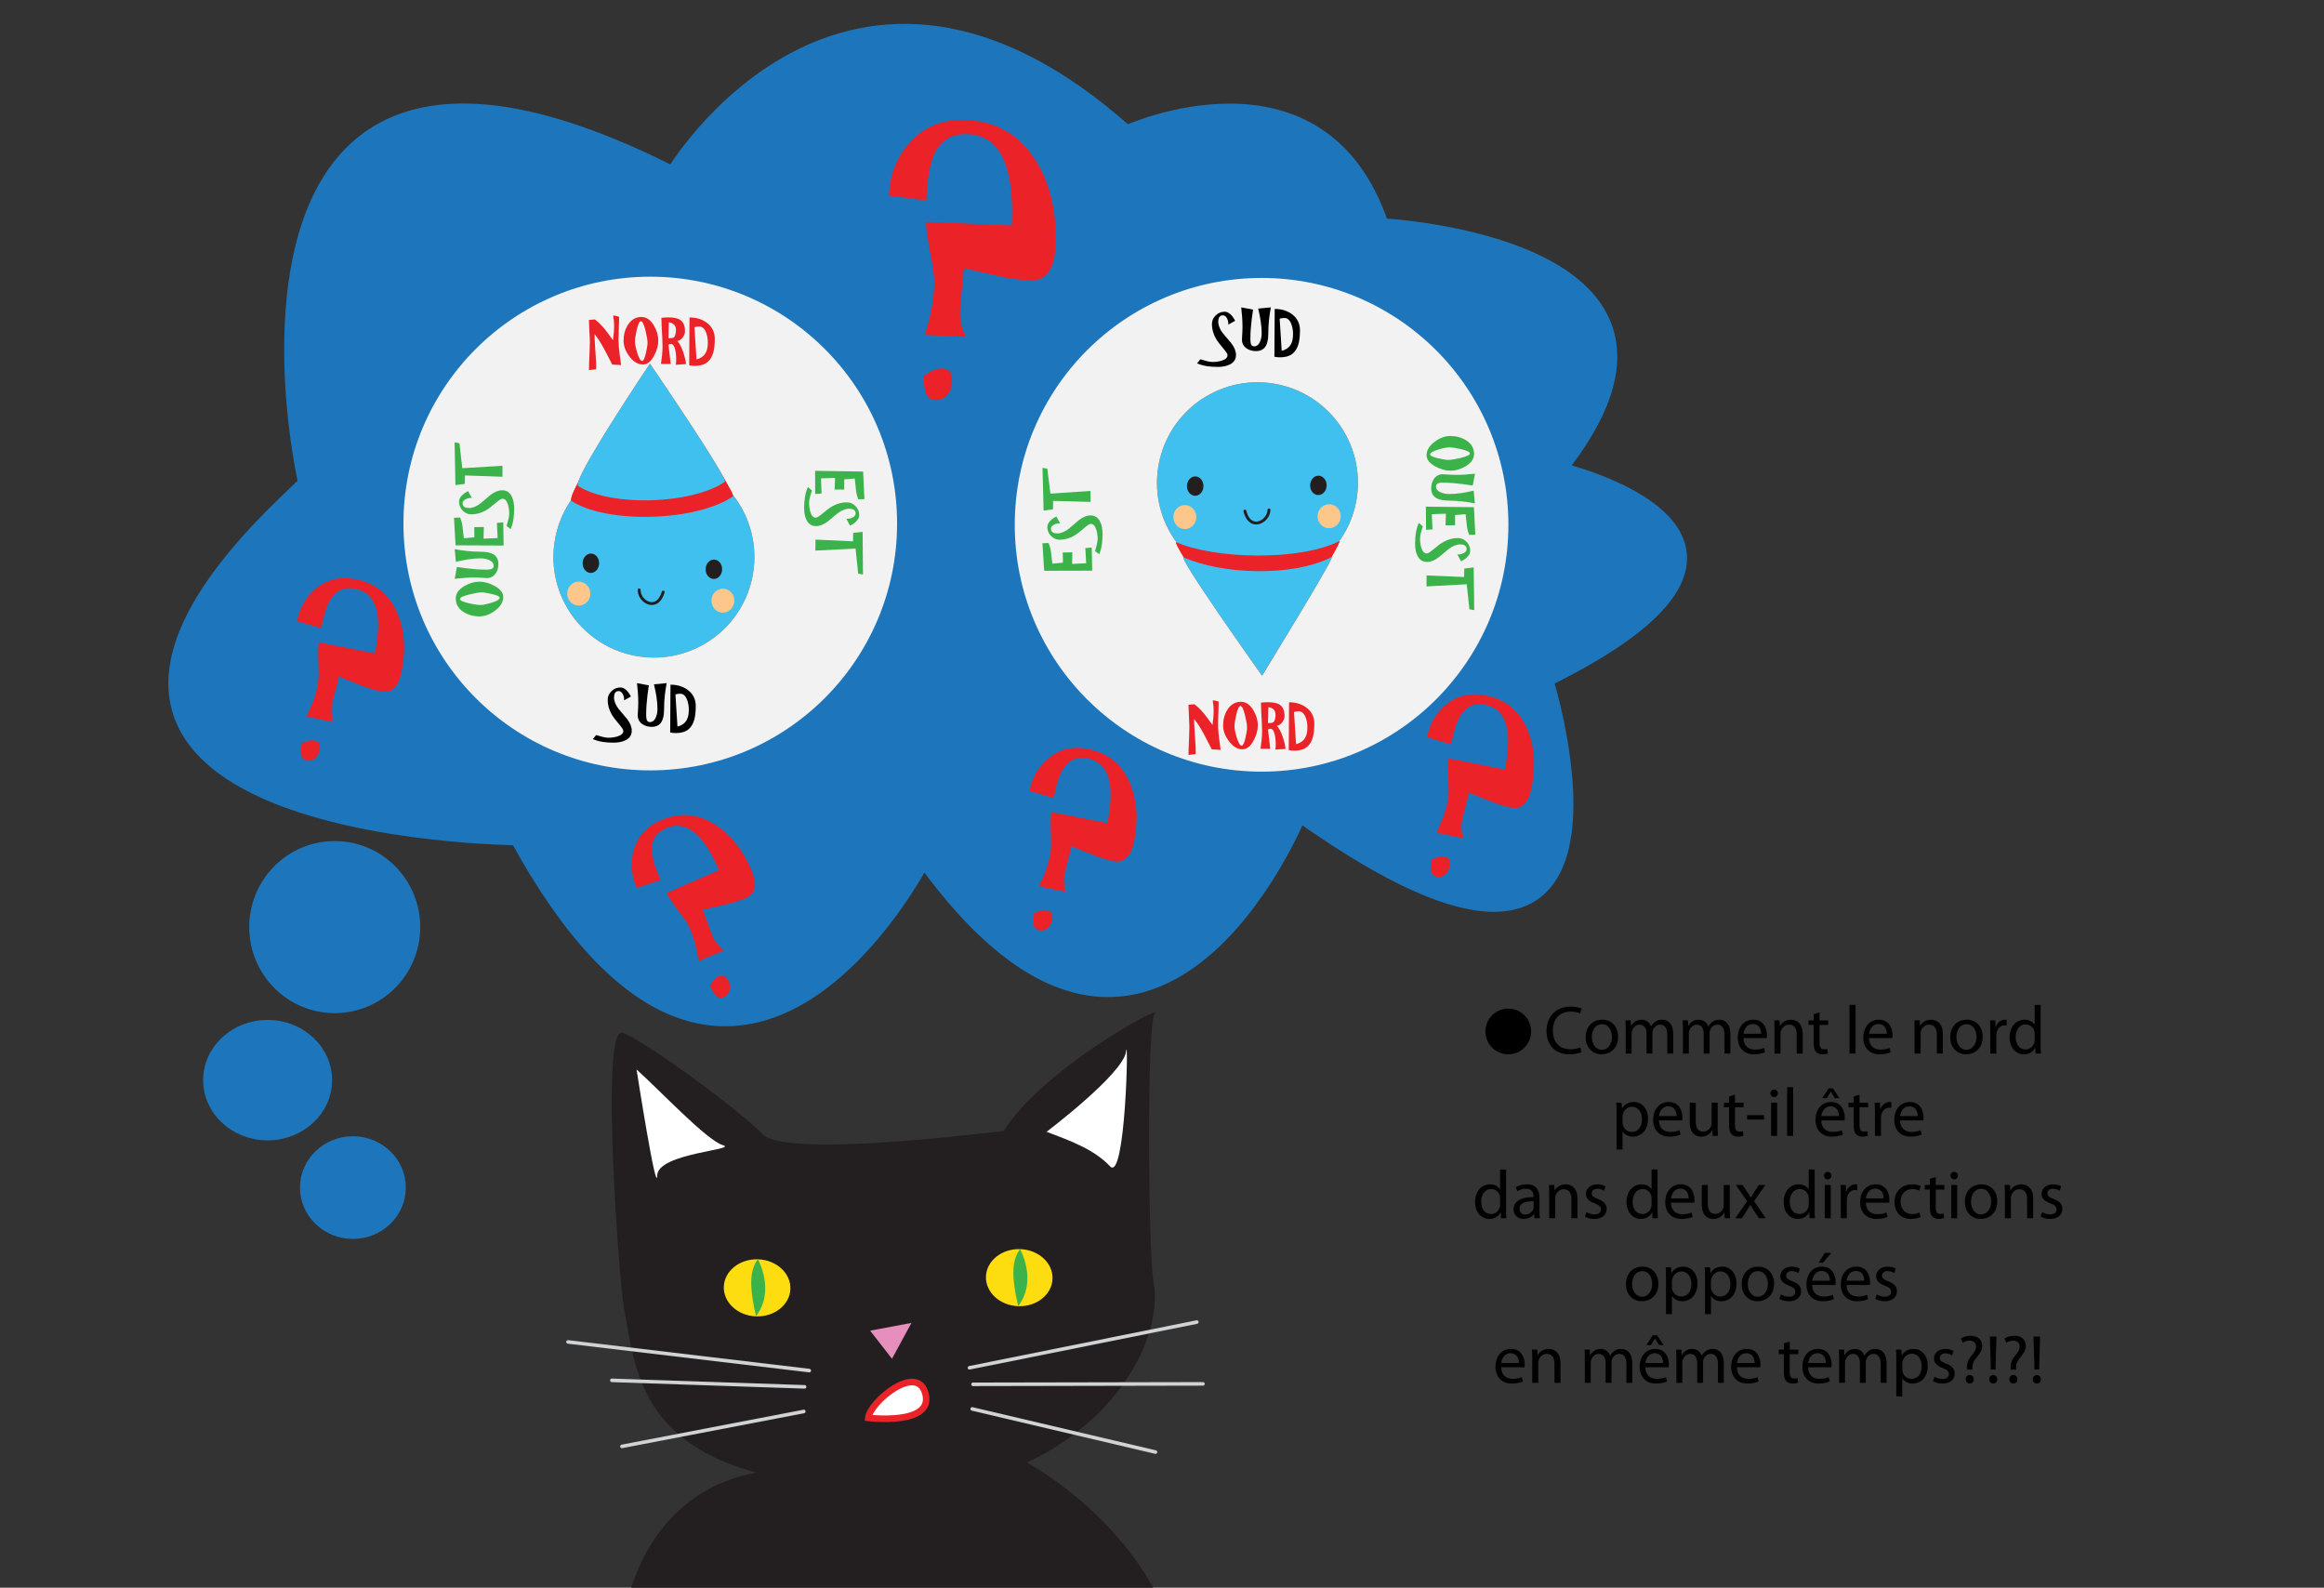 <?xml version="1.0" encoding="utf-8"?>
<!-- Generator: Adobe Illustrator 15.0.0, SVG Export Plug-In . SVG Version: 6.00 Build 0)  -->
<!DOCTYPE svg PUBLIC "-//W3C//DTD SVG 1.1//EN" "http://www.w3.org/Graphics/SVG/1.1/DTD/svg11.dtd">
<svg version="1.1" xmlns="http://www.w3.org/2000/svg" xmlns:xlink="http://www.w3.org/1999/xlink" x="0px" y="0px" width="732px"
	 height="500px" viewBox="0 0 732 500" enable-background="new 0 0 732 500" xml:space="preserve">
<rect x="0" y="0" width="732" height="500" fill="#333333" stroke="none"/>
<g id="Layer_1">
	<g>
		<g id="faccia_1_">
			<path fill="#231F20" d="M363.308,403.497c-1.638-8.864-2.156-81.2,0.384-84.288c2.538-3.096-35.349,17.512-47.59,36.97
				c-10.998,1.221-68.935,8.335-75.99,0.946c-7.053-7.39-36.768-29.251-43.986-31.879c-7.214-2.624-1.058,78.703,0.393,86.547
				c4.379,23.663,5.053,57.888,90.043,56.783C339.37,467.896,367.689,427.159,363.308,403.497z"/>
			<polyline fill="#E78FBC" points="274.068,419.059 280.956,427.911 287.082,416.624 			"/>
			
				<ellipse transform="matrix(0.034 -0.999 0.999 0.034 -170.688 707.069)" display="none" fill="#FFFFFF" stroke="#EB2227" stroke-width="2.076" stroke-miterlimit="10" cx="280.31" cy="441.804" rx="7.464" ry="7.763"/>
			<polygon display="none" fill="#F2F2F2" stroke="#EB2227" stroke-width="1.105" stroke-miterlimit="10" points="270.394,432.156 
				280.51,438.962 289.682,435.394 280.205,448.004 			"/>
			<g id="baffi_1_">
				
					<line fill="none" stroke="#D1D2D3" stroke-width="1.123" stroke-linecap="round" stroke-miterlimit="10" x1="305.358" y1="430.748" x2="376.967" y2="416.35"/>
				
					<line fill="none" stroke="#D1D2D3" stroke-width="1.123" stroke-linecap="round" stroke-miterlimit="10" x1="306.475" y1="435.959" x2="378.9" y2="435.814"/>
				
					<line fill="none" stroke="#D1D2D3" stroke-width="1.123" stroke-linecap="round" stroke-miterlimit="10" x1="306.214" y1="443.708" x2="363.949" y2="457.294"/>
				
					<line fill="none" stroke="#D1D2D3" stroke-width="1.123" stroke-linecap="round" stroke-miterlimit="10" x1="254.897" y1="431.633" x2="178.901" y2="422.606"/>
				
					<line fill="none" stroke="#D1D2D3" stroke-width="1.123" stroke-linecap="round" stroke-miterlimit="10" x1="253.429" y1="436.755" x2="192.718" y2="434.707"/>
				
					<line fill="none" stroke="#D1D2D3" stroke-width="1.123" stroke-linecap="round" stroke-miterlimit="10" x1="253.168" y1="444.507" x2="195.896" y2="455.509"/>
			</g>
			<g id="eyes_1_">
				<g>
					<path fill="#FEDD10" d="M248.953,405.931c-0.167,4.959-5.006,8.825-10.79,8.632c-5.784-0.195-10.349-4.38-10.182-9.339
						c0.167-4.963,5.003-8.827,10.788-8.633C244.553,396.785,249.121,400.969,248.953,405.931z"/>
					<path fill="#3BB34A" d="M238.715,396.55c-2.476,3.323-2.863,8.154-0.606,17.972C244.313,406.473,238.715,396.55,238.715,396.55
						z"/>
				</g>
				<g>
					<path fill="#FEDD10" d="M331.521,402.721c-0.167,4.96-5.002,8.826-10.789,8.631c-5.787-0.194-10.348-4.378-10.181-9.339
						c0.168-4.973,4.999-8.824,10.787-8.629C327.124,393.578,331.688,397.746,331.521,402.721z"/>
					<path fill="#3BB34A" d="M321.297,393.382c-2.49,3.313-2.876,8.14-0.606,17.968
						C326.877,403.292,321.297,393.382,321.297,393.382z"/>
				</g>
			</g>
			<g id="ears_1_">
				<path fill="#FFFFFF" d="M200.5,336.814c7.411,6.615,22.15,22.381,27.191,23.825c5.042,1.44-20.444,2.49-20.68,9.481
					C206.775,377.111,200.5,336.814,200.5,336.814z"/>
				<path fill="#FFFFFF" d="M329.632,356.439c7.539,2.802,15.079,5.6,19.995,10.854c4.912,5.256,5.905-43.063,5.037-36.094
					C353.79,338.169,329.632,356.439,329.632,356.439z"/>
			</g>
		</g>
		<path fill="#231F20" d="M195.863,514.216c1.001-11.593,9.015-50.433,53.088-51.593c44.073-1.158,51.585-19.129,83.138,3.479
			c31.55,22.608,37.062,48.114,37.062,48.114"/>
		<path fill="#FFFFFF" stroke="#EB2227" stroke-width="2.076" stroke-miterlimit="10" d="M273.492,446.529
			c0.5-5.008,15.525-17.53,18.029-7.514C294.025,449.033,273.492,446.529,273.492,446.529z"/>
	</g>
	<g>
		<g>
			<path fill="#1D76BB" stroke="#1D76BB" stroke-width="4.971" stroke-miterlimit="10" d="M99.121,156.647
				c6.802,43.256-59.837-189.254,112.877-101.658c0,0,54.399-91.922,142.799-12.977c0,0,61.189-28.118,80.229,29.199
				c0,0,112.878,5.407,55.753,76.784c0,0,88.396,20.548-4.075,65.967c0,0,39.439,125.451-77.516,42.181
				c0,0-46.237,114.63-118.313,14.056c0,0-59.837,117.88-127.834-6.487c0,0-180.875-1.08-73.438-104.902
				C197.04,54.989,99.121,156.647,99.121,156.647z"/>
			
				<ellipse fill="#1D76BB" stroke="#1D76BB" stroke-width="3.094" stroke-miterlimit="10" cx="105.431" cy="291.966" rx="25.387" ry="25.545"/>
			
				<ellipse fill="#1D76BB" stroke="#1D76BB" stroke-width="3.094" stroke-miterlimit="10" cx="84.29" cy="340.169" rx="18.765" ry="17.419"/>
			
				<ellipse fill="#1D76BB" stroke="#1D76BB" stroke-width="2.585" stroke-miterlimit="10" cx="111.155" cy="374.004" rx="15.37" ry="14.876"/>
		</g>
		<g>
			<path fill="#F2F2F2" stroke="#1D76BB" stroke-width="3.659" stroke-miterlimit="10" d="M284.386,164.872
				c0,43.944-35.625,79.571-79.568,79.571c-43.944,0-79.569-35.626-79.569-79.571c0-43.942,35.625-79.563,79.569-79.563
				C248.76,85.308,284.386,120.929,284.386,164.872z"/>
		</g>
		<g>
			<path fill="#F2F2F2" stroke="#1D76BB" stroke-width="3.659" stroke-miterlimit="10" d="M317.796,165.273
				c0-43.945,35.631-79.57,79.577-79.57c43.942,0,79.563,35.625,79.563,79.57c0,43.942-35.621,79.568-79.563,79.568
				C353.427,244.842,317.796,209.216,317.796,165.273z"/>
		</g>
		<g id="SpinUp">
			<g>
				<g>
					<path fill="#F16724" d="M174.724,170.375c-2.794,17.258,8.934,33.506,26.184,36.299c17.259,2.794,33.507-8.932,36.301-26.191
						c2.794-17.251-8.933-33.506-26.188-36.293C193.765,141.396,177.517,153.124,174.724,170.375z"/>
					<path display="none" fill="#F16724" d="M204.059,152.664c11.31-3.183,15.083,10.133,17.99,18.669"/>
				</g>
				<g>
					<g>
						<path fill="#F16724" d="M222.255,179.245c-0.026,1.682,1.12,3.063,2.551,3.083c1.441,0.014,2.624-1.336,2.652-3.017
							c0.029-1.684-1.116-3.064-2.547-3.086C223.472,176.208,222.286,177.555,222.255,179.245z"/>
						<path fill="#F16724" d="M183.517,177.347c-0.029,1.685,1.109,3.065,2.545,3.086c1.437,0.015,2.625-1.334,2.646-3.018
							c0.028-1.682-1.108-3.063-2.544-3.08C184.732,174.313,183.543,175.66,183.517,177.347z"/>
					</g>
					<path fill="#F16724" d="M208.891,186.456c-1.855,6.419-7.636,3.116-7.569-0.686"/>
					<g>
						<path fill="#F16724" d="M224.083,189.115c-0.031,2.087,1.554,3.802,3.556,3.828c1.991,0.031,3.638-1.646,3.668-3.731
							c0.042-2.084-1.55-3.798-3.547-3.822C225.768,185.359,224.116,187.029,224.083,189.115z"/>
						<path fill="#F16724" d="M178.645,186.884c-0.03,2.086,1.581,3.809,3.598,3.84c2.016,0.028,3.676-1.634,3.704-3.723
							c0.023-2.086-1.583-3.805-3.602-3.833C180.329,183.133,178.674,184.797,178.645,186.884z"/>
					</g>
				</g>
				<path fill="#F16724" d="M204.902,115.397c0,0-27.412,40.779-24.861,42.403c11.468,7.312,39.368,6.332,50.78-1.434
					C232.269,155.378,204.902,115.397,204.902,115.397z"/>
				<path fill="#F16724" d="M204.716,114.516c0,0-24.922,37.074-22.599,38.553c10.423,6.641,35.783,5.753,46.163-1.304
					C229.593,150.869,204.716,114.516,204.716,114.516z"/>
			</g>
			<g>
				<g>
					<path fill="#40C0EF" d="M174.724,170.375c-2.794,17.258,8.934,33.506,26.184,36.299c17.259,2.794,33.507-8.932,36.301-26.191
						c2.794-17.251-8.933-33.506-26.188-36.293C193.765,141.396,177.517,153.124,174.724,170.375z"/>
					<path display="none" fill="#40C0EF" d="M204.059,152.664c11.31-3.183,15.083,10.133,17.99,18.669"/>
				</g>
				<g>
					<g>
						<path fill="#231F20" d="M222.255,179.245c-0.026,1.682,1.12,3.063,2.551,3.083c1.441,0.014,2.624-1.336,2.652-3.017
							c0.029-1.684-1.116-3.064-2.547-3.086C223.472,176.208,222.286,177.555,222.255,179.245z"/>
						<path fill="#231F20" d="M183.517,177.347c-0.029,1.685,1.109,3.065,2.545,3.086c1.437,0.015,2.625-1.334,2.646-3.018
							c0.028-1.682-1.108-3.063-2.544-3.08C184.732,174.313,183.543,175.66,183.517,177.347z"/>
					</g>
					<path fill="none" stroke="#231F20" stroke-width="0.913" stroke-linecap="round" stroke-miterlimit="10" d="M208.891,186.456
						c-1.855,6.419-7.636,3.116-7.569-0.686"/>
					<g>
						<path fill="#FDC78B" d="M224.083,189.115c-0.031,2.087,1.554,3.802,3.556,3.828c1.991,0.031,3.638-1.646,3.668-3.731
							c0.042-2.084-1.55-3.798-3.547-3.822C225.768,185.359,224.116,187.029,224.083,189.115z"/>
						<path fill="#FDC78B" d="M178.645,186.884c-0.03,2.086,1.581,3.809,3.598,3.84c2.016,0.028,3.676-1.634,3.704-3.723
							c0.023-2.086-1.583-3.805-3.602-3.833C180.329,183.133,178.674,184.797,178.645,186.884z"/>
					</g>
				</g>
				<path fill="#EB2227" d="M204.902,115.397c0,0-27.412,40.779-24.861,42.403c11.468,7.312,39.368,6.332,50.78-1.434
					C232.269,155.378,204.902,115.397,204.902,115.397z"/>
				<path fill="#40C0EF" d="M204.716,114.516c0,0-24.922,37.074-22.599,38.553c10.423,6.641,35.783,5.753,46.163-1.304
					C229.593,150.869,204.716,114.516,204.716,114.516z"/>
			</g>
		</g>
		<g id="Spindown">
			<g>
				<g>
					<path fill="#F16724" d="M423.148,135.644c9.047,14.951,4.266,34.415-10.678,43.467c-14.956,9.06-34.414,4.274-43.474-10.677
						c-9.047-14.95-4.269-34.409,10.676-43.462C394.633,115.913,414.09,120.692,423.148,135.644z"/>
					<path display="none" fill="#F16724" d="M389.309,130.221c-11.682,1.284-10.186,15.045-9.689,24.047"/>
				</g>
				<g>
					<g>
						<path fill="#F16724" d="M379.059,153.156c-0.045,1.687-1.24,3.016-2.678,2.974c-1.443-0.045-2.568-1.446-2.521-3.127
							c0.045-1.684,1.24-3.011,2.675-2.968C377.975,150.074,379.104,151.473,379.059,153.156z"/>
						<path fill="#F16724" d="M417.849,152.935c-0.05,1.68-1.24,3.008-2.677,2.966c-1.443-0.037-2.568-1.438-2.523-3.121
							c0.05-1.688,1.252-3.017,2.673-2.971C416.759,149.854,417.893,151.247,417.849,152.935z"/>
					</g>
					<path fill="#F16724" d="M392.102,160.937c1.574,6.496,7.489,3.447,7.595-0.359"/>
					<g>
						<path fill="#F16724" d="M376.813,162.939c-0.054,2.088-1.719,3.738-3.724,3.673c-1.991-0.059-3.558-1.794-3.496-3.878
							c0.038-2.089,1.712-3.737,3.707-3.673C375.289,159.119,376.859,160.861,376.813,162.939z"/>
						<path fill="#F16724" d="M422.301,162.67c-0.063,2.086-1.744,3.734-3.758,3.683c-2.016-0.055-3.602-1.789-3.541-3.877
							c0.063-2.087,1.744-3.732,3.76-3.676C420.784,158.848,422.363,160.583,422.301,162.67z"/>
					</g>
				</g>
				<path fill="#F16724" d="M397.537,212.629c0,0-29.695-43.036-26.924-41.824c11.898,5.203,38.568,5.998,51.263-0.397
					C423.44,169.624,397.537,212.629,397.537,212.629z"/>
				<path fill="#F16724" d="M397.501,212.781c0,0-27.301-38.393-24.528-37.18c11.898,5.204,33.754,6.249,46.447-0.141
					C420.988,174.669,397.501,212.781,397.501,212.781z"/>
			</g>
			<g>
				<g>
					<path fill="#40C0EF" d="M423.148,135.644c9.047,14.951,4.266,34.415-10.678,43.467c-14.956,9.06-34.414,4.274-43.474-10.677
						c-9.047-14.95-4.269-34.409,10.676-43.462C394.633,115.913,414.09,120.692,423.148,135.644z"/>
					<path display="none" fill="#40C0EF" d="M389.309,130.221c-11.682,1.284-10.186,15.045-9.689,24.047"/>
				</g>
				<g>
					<g>
						<path fill="#231F20" d="M379.059,153.156c-0.045,1.687-1.24,3.016-2.678,2.974c-1.443-0.045-2.568-1.446-2.521-3.127
							c0.045-1.684,1.24-3.011,2.675-2.968C377.975,150.074,379.104,151.473,379.059,153.156z"/>
						<path fill="#231F20" d="M417.849,152.935c-0.05,1.68-1.24,3.008-2.677,2.966c-1.443-0.037-2.568-1.438-2.523-3.121
							c0.05-1.688,1.252-3.017,2.673-2.971C416.759,149.854,417.893,151.247,417.849,152.935z"/>
					</g>
					<path fill="none" stroke="#231F20" stroke-width="0.913" stroke-linecap="round" stroke-miterlimit="10" d="M392.102,160.937
						c1.574,6.496,7.489,3.447,7.595-0.359"/>
					<g>
						<path fill="#FDC78B" d="M376.813,162.939c-0.054,2.088-1.719,3.738-3.724,3.673c-1.991-0.059-3.558-1.794-3.496-3.878
							c0.038-2.089,1.712-3.737,3.707-3.673C375.289,159.119,376.859,160.861,376.813,162.939z"/>
						<path fill="#FDC78B" d="M422.301,162.67c-0.063,2.086-1.744,3.734-3.758,3.683c-2.016-0.055-3.602-1.789-3.541-3.877
							c0.063-2.087,1.744-3.732,3.76-3.676C420.784,158.848,422.363,160.583,422.301,162.67z"/>
					</g>
				</g>
				<path fill="#EB2227" d="M397.537,212.629c0,0-29.695-43.036-26.924-41.824c11.898,5.203,38.568,5.998,51.263-0.397
					C423.44,169.624,397.537,212.629,397.537,212.629z"/>
				<path fill="#40C0EF" d="M397.501,212.781c0,0-27.301-38.393-24.528-37.18c11.898,5.204,33.754,6.249,46.447-0.141
					C420.988,174.669,397.501,212.781,397.501,212.781z"/>
			</g>
		</g>
		<g>
			<path fill="#EB2227" d="M291.302,105.466c0.809-2.641,1.479-5.219,2.004-7.731c0.524-2.513,0.841-5.104,0.95-7.775
				c0.084-2.038-0.166-4.548-0.747-7.528c-1.283-6.529-1.887-10.707-1.812-12.535L318.684,71c0.304-7.449-0.191-13.383-1.489-17.801
				c-2.106-7.055-6.215-10.708-12.331-10.958c-5.202-0.213-8.813,2.068-10.838,6.843c-1.249,2.977-2.004,7.663-2.265,14.057
				l-11.764-1.536c0.281-6.887,2.646-12.652,7.097-17.292c4.447-4.639,10.151-6.818,17.109-6.534
				c9.768,0.399,17.19,4.786,22.27,13.159c4.417,7.292,6.418,16.102,5.996,26.433c-0.133,3.233-0.694,5.744-1.681,7.533
				c-1.365,2.409-3.489,3.553-6.369,3.436c-2.251-0.092-4.842-0.409-7.777-0.951c-0.7-0.098-5.06-1.086-13.077-2.962
				c-0.061,1.476-0.256,3.685-0.589,6.627c-0.332,2.944-0.529,5.189-0.593,6.735c-0.12,2.951,0.508,5.723,1.88,8.313
				L291.302,105.466z M290.986,118.335c1.085-0.728,1.986-1.254,2.703-1.577c1.146-0.516,2.179-0.757,3.092-0.72
				c1.264,0.052,2.109,0.475,2.536,1.266c0.424,0.793,0.61,1.856,0.555,3.19c-0.06,1.476-0.57,2.775-1.53,3.897
				c-0.962,1.123-2.181,1.654-3.656,1.593c-1.617-0.066-2.657-0.865-3.124-2.397C291.097,122.055,290.907,120.304,290.986,118.335z"
				/>
		</g>
		<g>
			<path fill="#EB2227" d="M327.249,279.134c0.803-1.657,1.507-3.286,2.108-4.891c0.602-1.603,1.074-3.275,1.418-5.024
				c0.263-1.335,0.354-3.014,0.275-5.035c-0.18-4.434-0.152-7.246,0.084-8.442l17.667,3.477c0.959-4.877,1.238-8.836,0.833-11.88
				c-0.668-4.862-3.003-7.688-7.006-8.476c-3.407-0.67-6.018,0.466-7.839,3.404c-1.126,1.834-2.101,4.844-2.924,9.03l-7.593-2.21
				c0.888-4.51,3.032-8.066,6.437-10.669c3.403-2.604,7.383-3.459,11.938-2.563c6.393,1.258,10.838,4.906,13.33,10.939
				c2.168,5.254,2.589,11.262,1.259,18.025c-0.418,2.115-1.043,3.714-1.875,4.793c-1.145,1.447-2.663,1.984-4.548,1.613
				c-1.472-0.289-3.146-0.764-5.024-1.42c-0.452-0.135-3.223-1.229-8.314-3.283c-0.19,0.965-0.544,2.4-1.062,4.308
				c-0.519,1.903-0.877,3.362-1.076,4.376c-0.379,1.934-0.251,3.82,0.389,5.668L327.249,279.134z M325.729,287.58
				c0.79-0.369,1.438-0.624,1.942-0.764c0.808-0.225,1.511-0.276,2.111-0.159c0.828,0.163,1.34,0.528,1.54,1.093
				c0.2,0.564,0.215,1.285,0.043,2.158c-0.19,0.966-0.661,1.771-1.409,2.412c-0.747,0.642-1.603,0.867-2.569,0.677
				c-1.059-0.208-1.664-0.841-1.813-1.897C325.425,290.043,325.476,288.869,325.729,287.58z"/>
		</g>
		<g>
			<path fill="#EB2227" d="M220.058,302.686c-0.281-1.821-0.627-3.563-1.041-5.224c-0.415-1.662-0.977-3.31-1.687-4.942
				c-0.542-1.248-1.421-2.681-2.636-4.301c-2.663-3.545-4.237-5.877-4.724-6.996l16.515-7.173c-1.98-4.559-4.001-7.975-6.062-10.25
				c-3.312-3.624-6.838-4.622-10.58-2.997c-3.184,1.383-4.69,3.801-4.519,7.254c0.114,2.149,1.022,5.18,2.723,9.094l-7.507,2.492
				c-1.83-4.216-2.084-8.357-0.762-12.437c1.323-4.075,4.113-7.039,8.371-8.888c5.978-2.598,11.707-2.119,17.187,1.432
				c4.767,3.092,8.524,7.8,11.27,14.122c0.859,1.979,1.251,3.649,1.179,5.01c-0.12,1.843-1.063,3.146-2.826,3.91
				c-1.378,0.599-3.024,1.159-4.942,1.687c-0.448,0.146-3.353,0.816-8.708,2.02c0.392,0.902,0.916,2.285,1.572,4.148
				c0.655,1.861,1.188,3.267,1.599,4.211c0.785,1.807,1.965,3.289,3.54,4.445L220.058,302.686z M223.604,310.498
				c0.44-0.751,0.828-1.33,1.166-1.73c0.538-0.644,1.086-1.087,1.647-1.328c0.773-0.338,1.402-0.328,1.889,0.021
				c0.485,0.354,0.904,0.936,1.259,1.752c0.394,0.904,0.464,1.832,0.214,2.784c-0.253,0.952-0.829,1.625-1.733,2.018
				c-0.989,0.432-1.845,0.252-2.569-0.531C224.751,312.697,224.127,311.703,223.604,310.498z"/>
		</g>
		<g>
			<path fill="#EB2227" d="M452.449,262.254c0.804-1.658,1.507-3.288,2.108-4.891c0.603-1.602,1.074-3.276,1.417-5.025
				c0.265-1.334,0.356-3.012,0.276-5.035c-0.181-4.432-0.151-7.245,0.084-8.442l17.666,3.475c0.961-4.875,1.236-8.836,0.834-11.879
				c-0.668-4.863-3.003-7.688-7.008-8.476c-3.403-0.67-6.019,0.465-7.839,3.404c-1.126,1.834-2.1,4.845-2.924,9.031l-7.593-2.211
				c0.889-4.509,3.032-8.066,6.438-10.67c3.401-2.604,7.383-3.458,11.938-2.561c6.395,1.257,10.839,4.904,13.331,10.938
				c2.168,5.254,2.588,11.263,1.258,18.025c-0.416,2.117-1.044,3.715-1.876,4.793c-1.146,1.447-2.661,1.985-4.549,1.615
				c-1.472-0.291-3.145-0.764-5.023-1.421c-0.452-0.137-3.225-1.229-8.313-3.285c-0.188,0.967-0.544,2.402-1.063,4.309
				c-0.521,1.904-0.878,3.363-1.076,4.375c-0.38,1.933-0.251,3.822,0.389,5.669L452.449,262.254z M450.931,270.7
				c0.79-0.369,1.438-0.625,1.944-0.765c0.807-0.223,1.51-0.276,2.107-0.16c0.828,0.164,1.344,0.527,1.541,1.094
				c0.2,0.564,0.215,1.285,0.043,2.158c-0.19,0.968-0.661,1.771-1.406,2.41c-0.747,0.644-1.604,0.867-2.569,0.679
				c-1.061-0.208-1.664-0.841-1.814-1.896C450.627,273.162,450.678,271.989,450.931,270.7z"/>
		</g>
		<g>
			<path fill="#EB2227" d="M96.543,225.679c0.804-1.658,1.507-3.288,2.109-4.89c0.601-1.602,1.074-3.276,1.418-5.026
				c0.263-1.334,0.354-3.013,0.275-5.036c-0.182-4.432-0.152-7.245,0.083-8.442l17.667,3.476c0.958-4.876,1.237-8.836,0.832-11.879
				c-0.668-4.863-3.002-7.688-7.005-8.476c-3.405-0.67-6.018,0.466-7.839,3.404c-1.125,1.833-2.1,4.844-2.923,9.03l-7.594-2.21
				c0.888-4.509,3.032-8.067,6.437-10.67c3.403-2.604,7.383-3.458,11.938-2.562c6.393,1.258,10.837,4.904,13.33,10.938
				c2.167,5.254,2.588,11.263,1.257,18.026c-0.417,2.116-1.043,3.713-1.875,4.793c-1.146,1.448-2.662,1.985-4.548,1.614
				c-1.472-0.29-3.146-0.763-5.024-1.419c-0.452-0.136-3.224-1.23-8.315-3.285c-0.19,0.966-0.544,2.402-1.063,4.307
				c-0.517,1.906-0.876,3.365-1.076,4.376c-0.38,1.933-0.25,3.822,0.39,5.668L96.543,225.679z M95.025,234.125
				c0.79-0.37,1.438-0.624,1.943-0.764c0.808-0.223,1.51-0.277,2.109-0.159c0.828,0.163,1.341,0.527,1.541,1.092
				c0.2,0.566,0.215,1.286,0.043,2.159c-0.19,0.966-0.661,1.77-1.408,2.411c-0.748,0.642-1.604,0.867-2.57,0.677
				c-1.059-0.208-1.663-0.841-1.813-1.898S94.771,235.414,95.025,234.125z"/>
		</g>
	</g>
</g>
<g id="Layer_2">
	<g>
		<path fill="#EB2227" d="M187.786,115.75l-0.019,0.57l-2.261,0.228c0-0.874,0.063-2.723,0.19-5.548
			c0.063-1.406,0.095-2.527,0.095-3.363c0-0.659-0.063-2.083-0.19-4.275c-0.063-1.089-0.095-1.957-0.095-2.603l1.862-0.152
			c0.722,0.52,1.438,1.166,2.147,1.938c0.57,0.608,1.184,1.355,1.843,2.242c0.57,0.786,1.14,1.571,1.71,2.356
			c0.114-0.772,0.203-1.548,0.266-2.328c0.063-0.779,0.095-1.561,0.095-2.346c0-0.544-0.022-1.023-0.067-1.435
			s-0.123-0.959-0.237-1.644c0.583,0,1.209,0.127,1.881,0.38c0,0.735-0.019,1.596-0.057,2.584c-0.089,2.306-0.133,3.75-0.133,4.332
			c0,0.95,0.044,1.913,0.133,2.888c0.088,0.976,0.316,2.774,0.684,5.396l-2.793-0.171c-0.861-1.646-1.716-3.293-2.565-4.94
			c-1.051-1.925-2.052-3.47-3.002-4.636c0,0.976,0.041,2.106,0.124,3.392s0.168,2.565,0.256,3.838
			C187.742,113.727,187.786,114.826,187.786,115.75z"/>
		<path fill="#EB2227" d="M207.337,107.295c0,1.508-0.431,3.065-1.292,4.674c-1.001,1.875-2.185,2.812-3.553,2.812
			c-1.571,0-3.002-0.868-4.294-2.603c-1.19-1.608-1.786-3.23-1.786-4.864c0-1.913,0.456-3.584,1.368-5.016
			c1.051-1.646,2.477-2.47,4.275-2.47c1.533,0,2.831,0.893,3.895,2.679C206.875,104.053,207.337,105.648,207.337,107.295z
			 M200.003,107.542c0,0.824,0.228,1.989,0.684,3.496c0.532,1.748,1.064,2.622,1.596,2.622c0.393,0,0.786-0.849,1.178-2.546
			c0.329-1.432,0.494-2.489,0.494-3.173c0-0.823-0.209-2.09-0.627-3.8c-0.494-2.001-0.976-3.002-1.444-3.002
			s-0.918,0.944-1.349,2.831C200.18,105.528,200.003,106.719,200.003,107.542z"/>
		<path fill="#EB2227" d="M216.096,114.667l-3.23,0.209c0.05-0.342,0.083-0.658,0.095-0.95c0.012-0.292,0.019-0.64,0.019-1.045
			c0-0.962-0.095-1.849-0.285-2.66c-0.292-1.267-0.748-1.9-1.368-1.9c-0.279,0-0.539,0.088-0.779,0.266l0.703,6.042h-3.059
			c0.139-1,0.256-1.969,0.352-2.907c0.095-0.938,0.142-1.836,0.142-2.698c0-0.785-0.032-1.722-0.095-2.812
			c-0.063-1.089-0.124-2.182-0.181-3.277s-0.085-2.042-0.085-2.84c0.696-0.089,1.45-0.133,2.261-0.133
			c1.735,0,2.995,0.292,3.781,0.874c0.924,0.684,1.387,1.862,1.387,3.534c0,0.646-0.244,1.282-0.731,1.909
			c-0.488,0.627-1.048,1.004-1.682,1.131c0.658,0.659,1.267,1.792,1.824,3.401C215.633,112.178,215.944,113.464,216.096,114.667z
			 M210.662,101.481l-0.114,5.035h0.266c0.646,0,1.083-0.063,1.311-0.19c0.291-0.165,0.506-0.539,0.646-1.121
			c0.101-0.431,0.152-0.842,0.152-1.235c0-0.735-0.193-1.305-0.58-1.71C211.957,101.855,211.396,101.595,210.662,101.481z"/>
		<path fill="#EB2227" d="M217.179,99.98c2.178,0,4.015,0.57,5.51,1.71c1.634,1.242,2.451,2.92,2.451,5.035
			c0,1.672-0.146,3.059-0.437,4.161c-0.355,1.355-0.963,2.394-1.824,3.116c-0.962,0.811-2.273,1.216-3.933,1.216
			c-0.355,0-0.681-0.013-0.979-0.038c-0.298-0.026-0.592-0.076-0.884-0.152L217.179,99.98z M219.383,113.185
			c1.304-0.342,2.242-0.981,2.812-1.919c0.506-0.823,0.76-1.951,0.76-3.382c0-1.166-0.184-2.217-0.551-3.154
			c-0.494-1.267-1.216-1.9-2.166-1.9c-0.507,0-1.007,0.07-1.501,0.209L219.383,113.185z"/>
	</g>
	<g>
		<path fill="#EB2227" d="M376.626,236.936l-0.019,0.57l-2.262,0.228c0-0.874,0.063-2.723,0.189-5.548
			c0.064-1.406,0.096-2.527,0.096-3.363c0-0.659-0.063-2.083-0.189-4.275c-0.064-1.089-0.096-1.957-0.096-2.603l1.862-0.152
			c0.722,0.52,1.438,1.166,2.147,1.938c0.569,0.608,1.184,1.355,1.842,2.242c0.57,0.786,1.141,1.571,1.711,2.356
			c0.113-0.772,0.202-1.548,0.266-2.328c0.063-0.779,0.096-1.561,0.096-2.346c0-0.544-0.023-1.023-0.067-1.435
			s-0.123-0.959-0.237-1.644c0.582,0,1.209,0.127,1.881,0.38c0,0.735-0.02,1.596-0.057,2.584c-0.089,2.306-0.133,3.75-0.133,4.332
			c0,0.95,0.044,1.913,0.133,2.888c0.088,0.976,0.316,2.774,0.684,5.396l-2.793-0.171c-0.861-1.646-1.717-3.293-2.564-4.94
			c-1.052-1.925-2.053-3.47-3.002-4.636c0,0.976,0.041,2.106,0.123,3.392s0.168,2.565,0.256,3.838
			C376.582,234.913,376.626,236.012,376.626,236.936z"/>
		<path fill="#EB2227" d="M396.177,228.481c0,1.508-0.431,3.065-1.292,4.674c-1.001,1.875-2.186,2.812-3.553,2.812
			c-1.571,0-3.002-0.868-4.295-2.603c-1.189-1.608-1.785-3.23-1.785-4.864c0-1.913,0.455-3.584,1.367-5.016
			c1.052-1.646,2.477-2.47,4.275-2.47c1.533,0,2.831,0.893,3.895,2.679C395.715,225.239,396.177,226.834,396.177,228.481z
			 M388.843,228.728c0,0.824,0.228,1.989,0.685,3.496c0.531,1.748,1.063,2.622,1.596,2.622c0.393,0,0.785-0.849,1.178-2.546
			c0.329-1.432,0.494-2.489,0.494-3.173c0-0.823-0.209-2.09-0.627-3.8c-0.494-2.001-0.976-3.002-1.444-3.002
			s-0.919,0.944-1.349,2.831C389.02,226.714,388.843,227.905,388.843,228.728z"/>
		<path fill="#EB2227" d="M404.936,235.853l-3.23,0.209c0.051-0.342,0.083-0.658,0.096-0.95c0.012-0.292,0.02-0.64,0.02-1.045
			c0-0.962-0.096-1.849-0.285-2.66c-0.292-1.267-0.748-1.9-1.369-1.9c-0.278,0-0.538,0.088-0.778,0.266l0.703,6.042h-3.06
			c0.14-1,0.257-1.969,0.352-2.907c0.096-0.938,0.143-1.836,0.143-2.698c0-0.785-0.031-1.722-0.095-2.812
			c-0.063-1.089-0.124-2.182-0.181-3.277s-0.086-2.042-0.086-2.84c0.697-0.089,1.451-0.133,2.262-0.133
			c1.734,0,2.995,0.292,3.781,0.874c0.924,0.684,1.387,1.862,1.387,3.534c0,0.646-0.244,1.282-0.731,1.909
			c-0.487,0.627-1.048,1.004-1.682,1.131c0.658,0.659,1.267,1.792,1.823,3.401C404.473,233.364,404.783,234.65,404.936,235.853z
			 M399.502,222.667l-0.114,5.035h0.267c0.646,0,1.082-0.063,1.311-0.19c0.291-0.165,0.506-0.539,0.646-1.121
			c0.101-0.431,0.151-0.842,0.151-1.235c0-0.735-0.193-1.305-0.579-1.71C400.797,223.041,400.236,222.781,399.502,222.667z"/>
		<path fill="#EB2227" d="M406.019,221.166c2.179,0,4.015,0.57,5.51,1.71c1.634,1.242,2.451,2.92,2.451,5.035
			c0,1.672-0.146,3.059-0.437,4.161c-0.355,1.355-0.963,2.394-1.824,3.116c-0.963,0.811-2.273,1.216-3.934,1.216
			c-0.354,0-0.681-0.013-0.979-0.038c-0.297-0.026-0.592-0.076-0.883-0.152L406.019,221.166z M408.223,234.371
			c1.305-0.342,2.242-0.981,2.813-1.919c0.506-0.823,0.76-1.951,0.76-3.382c0-1.166-0.184-2.217-0.551-3.154
			c-0.494-1.267-1.217-1.9-2.166-1.9c-0.508,0-1.008,0.07-1.502,0.209L408.223,234.371z"/>
	</g>
	<g>
		<path d="M195.415,216.499c0.684,0,1.349,0.323,1.995,0.969c0.494,0.494,0.931,1.127,1.311,1.9l-2.166,1.197l0.019-0.342
			c0-0.557-0.14-1.102-0.418-1.634c-0.33-0.633-0.754-0.95-1.273-0.95c-0.532,0-0.925,0.203-1.178,0.608
			c-0.203,0.33-0.304,0.786-0.304,1.368c0,1.178,0.481,2.394,1.444,3.648c0.887,1.064,1.78,2.122,2.679,3.173
			c0.975,1.28,1.463,2.502,1.463,3.667c0,1.368-0.652,2.375-1.957,3.021c-1.014,0.506-2.287,0.76-3.819,0.76
			c-1.229,0-2.372-0.083-3.43-0.247c-1.058-0.165-2.074-0.456-3.049-0.874l1.026-1.273c0.633,0.177,1.292,0.361,1.976,0.551
			s1.311,0.285,1.881,0.285c1.039,0,1.989-0.133,2.85-0.399c1.241-0.38,1.862-0.969,1.862-1.767c0-0.354-0.424-1.026-1.273-2.014
			c-1.14-1.33-1.932-2.381-2.375-3.154c-0.849-1.482-1.273-3.015-1.273-4.598c0-1.051,0.399-1.963,1.197-2.736
			C193.401,216.886,194.338,216.499,195.415,216.499z"/>
		<path d="M201.039,221.287c0-0.975-0.035-1.97-0.104-2.983c-0.07-1.013-0.168-2.071-0.295-3.173l3.724,0.703
			c-0.203,1.419-0.342,2.426-0.418,3.021c-0.14,1.14-0.244,2.191-0.313,3.154c-0.07,0.962-0.104,1.938-0.104,2.926v0.361
			c0,0.608,0.057,1.071,0.171,1.387c0.177,0.481,0.507,0.722,0.988,0.722c0.836,0,1.469-0.507,1.9-1.52
			c0.329-0.772,0.494-1.634,0.494-2.584c0-1.216-0.108-2.527-0.323-3.933c-0.165-1.102-0.424-2.388-0.779-3.857l3.99-0.38
			c-0.266,1.47-0.465,2.841-0.598,4.114c-0.133,1.273-0.2,2.574-0.2,3.904c0,2.192-0.38,3.737-1.14,4.636
			c-0.633,0.748-1.545,1.121-2.736,1.121c-1.191,0-2.204-0.304-3.04-0.912c-0.925-0.671-1.387-1.577-1.387-2.717
			c0-0.114,0.044-0.95,0.133-2.508C201.025,222.326,201.039,221.832,201.039,221.287z"/>
		<path d="M211.185,215.625c2.178,0,4.015,0.57,5.51,1.71c1.634,1.242,2.451,2.92,2.451,5.035c0,1.672-0.146,3.059-0.437,4.161
			c-0.355,1.355-0.963,2.394-1.824,3.116c-0.962,0.811-2.273,1.216-3.933,1.216c-0.355,0-0.681-0.013-0.979-0.038
			c-0.298-0.026-0.592-0.076-0.884-0.152L211.185,215.625z M213.389,228.83c1.304-0.342,2.242-0.981,2.812-1.919
			c0.506-0.823,0.76-1.951,0.76-3.382c0-1.166-0.184-2.217-0.551-3.154c-0.494-1.267-1.216-1.9-2.166-1.9
			c-0.507,0-1.007,0.07-1.501,0.209L213.389,228.83z"/>
	</g>
	<g>
		<path d="M385.73,98.167c0.684,0,1.349,0.323,1.994,0.969c0.494,0.494,0.932,1.127,1.312,1.9l-2.166,1.197l0.019-0.342
			c0-0.557-0.139-1.102-0.418-1.634c-0.329-0.633-0.754-0.95-1.272-0.95c-0.532,0-0.925,0.203-1.179,0.608
			c-0.202,0.33-0.303,0.786-0.303,1.368c0,1.178,0.48,2.394,1.443,3.648c0.887,1.064,1.779,2.122,2.68,3.173
			c0.975,1.28,1.463,2.502,1.463,3.667c0,1.368-0.652,2.375-1.957,3.021c-1.014,0.506-2.287,0.76-3.819,0.76
			c-1.229,0-2.372-0.083-3.43-0.247c-1.058-0.165-2.073-0.456-3.05-0.874l1.026-1.273c0.634,0.177,1.292,0.361,1.976,0.551
			c0.685,0.19,1.312,0.285,1.881,0.285c1.039,0,1.989-0.133,2.851-0.399c1.241-0.38,1.862-0.969,1.862-1.767
			c0-0.354-0.425-1.026-1.273-2.014c-1.14-1.33-1.932-2.381-2.375-3.154c-0.849-1.482-1.273-3.015-1.273-4.598
			c0-1.051,0.399-1.963,1.197-2.736C383.717,98.554,384.653,98.167,385.73,98.167z"/>
		<path d="M391.354,102.955c0-0.975-0.035-1.97-0.104-2.983c-0.07-1.013-0.169-2.071-0.295-3.173l3.724,0.703
			c-0.202,1.419-0.342,2.426-0.418,3.021c-0.14,1.14-0.244,2.191-0.313,3.154c-0.07,0.962-0.104,1.938-0.104,2.926v0.361
			c0,0.608,0.058,1.071,0.171,1.387c0.178,0.481,0.507,0.722,0.988,0.722c0.836,0,1.469-0.507,1.9-1.52
			c0.328-0.772,0.494-1.634,0.494-2.584c0-1.216-0.108-2.527-0.324-3.933c-0.164-1.102-0.424-2.388-0.778-3.857l3.989-0.38
			c-0.266,1.47-0.465,2.841-0.598,4.114s-0.199,2.574-0.199,3.904c0,2.192-0.381,3.737-1.141,4.636
			c-0.633,0.748-1.545,1.121-2.736,1.121c-1.19,0-2.203-0.304-3.039-0.912c-0.926-0.671-1.388-1.577-1.388-2.717
			c0-0.114,0.044-0.95,0.134-2.508C391.341,103.994,391.354,103.5,391.354,102.955z"/>
		<path d="M401.5,97.293c2.178,0,4.016,0.57,5.51,1.71c1.635,1.242,2.451,2.92,2.451,5.035c0,1.672-0.146,3.059-0.438,4.161
			c-0.354,1.355-0.963,2.394-1.824,3.116c-0.962,0.811-2.273,1.216-3.932,1.216c-0.355,0-0.682-0.013-0.979-0.038
			c-0.299-0.026-0.593-0.076-0.885-0.152L401.5,97.293z M403.704,110.498c1.304-0.342,2.241-0.981,2.812-1.919
			c0.507-0.823,0.76-1.951,0.76-3.382c0-1.166-0.184-2.217-0.551-3.154c-0.494-1.267-1.216-1.9-2.166-1.9
			c-0.506,0-1.007,0.07-1.5,0.209L403.704,110.498z"/>
	</g>
	<g>
		<path fill="#3BB34A" d="M328.896,179.761l-0.562-8.68l1.938-0.071c0.297,0.681,0.531,1.472,0.702,2.37
			c0.04,0.228,0.209,1.607,0.507,4.138l3.323-0.31l-0.063-3.211l3.021-0.061l-0.067,3.667l4.426-0.224l-0.265-4.767l2.013-0.187
			l0.151,7.295L328.896,179.761z"/>
		<path fill="#3BB34A" d="M329.873,165.996c-0.005-0.684,0.313-1.351,0.954-2.001c0.49-0.498,1.12-0.94,1.89-1.326l1.213,2.156
			l-0.342-0.016c-0.557,0.004-1.101,0.148-1.631,0.43c-0.63,0.334-0.944,0.761-0.94,1.28c0.004,0.532,0.209,0.923,0.617,1.174
			c0.332,0.2,0.788,0.297,1.371,0.293c1.178-0.009,2.391-0.5,3.637-1.472c1.057-0.895,2.108-1.796,3.152-2.704
			c1.272-0.985,2.491-1.482,3.656-1.491c1.368-0.01,2.379,0.634,3.036,1.934c0.514,1.009,0.778,2.28,0.79,3.813
			c0.01,1.229-0.064,2.373-0.221,3.432c-0.157,1.059-0.44,2.077-0.85,3.056l-1.281-1.016c0.172-0.634,0.351-1.294,0.536-1.98
			s0.274-1.313,0.27-1.883c-0.008-1.039-0.148-1.988-0.42-2.847c-0.39-1.238-0.983-1.854-1.781-1.848
			c-0.354,0.002-1.022,0.432-2.004,1.288c-1.321,1.15-2.366,1.95-3.135,2.399c-1.476,0.86-3.005,1.296-4.588,1.309
			c-1.051,0.008-1.967-0.384-2.745-1.176C330.275,168.007,329.881,167.073,329.873,165.996z"/>
		<path fill="#3BB34A" d="M331.69,157.737l-0.017,2.66l-2.961,0.384l-0.351-13.431l1.521,0.235l0.954,7.877l12.648-0.857
			l0.027,3.458L331.69,157.737z"/>
	</g>
	<g>
		<path fill="#3BB34A" d="M271.859,148.504l0.407,8.688l-1.938,0.038c-0.285-0.687-0.504-1.481-0.66-2.382
			c-0.036-0.228-0.181-1.61-0.434-4.146l-3.328,0.251l0.006,3.211l-3.021,0.008l0.132-3.666l-4.429,0.146l0.18,4.771l-2.016,0.15
			l-0.022-7.296L271.859,148.504z"/>
		<path fill="#3BB34A" d="M270.638,162.249c-0.007,0.684-0.337,1.345-0.989,1.985c-0.499,0.489-1.137,0.92-1.913,1.292l-1.175-2.178
			l0.341,0.022c0.557,0.006,1.104-0.128,1.639-0.401c0.636-0.323,0.957-0.744,0.962-1.263c0.005-0.532-0.193-0.927-0.596-1.185
			c-0.328-0.206-0.782-0.312-1.365-0.317c-1.178-0.012-2.398,0.457-3.662,1.407c-1.073,0.876-2.14,1.758-3.2,2.647
			c-1.29,0.962-2.517,1.438-3.682,1.426c-1.368-0.014-2.368-0.676-3.001-1.987c-0.496-1.019-0.737-2.294-0.722-3.826
			c0.013-1.229,0.106-2.371,0.282-3.427c0.176-1.056,0.477-2.069,0.905-3.041l1.263,1.039c-0.184,0.631-0.374,1.288-0.571,1.971
			c-0.197,0.682-0.298,1.308-0.304,1.878c-0.01,1.039,0.113,1.989,0.371,2.854c0.368,1.245,0.95,1.872,1.748,1.879
			c0.354,0.004,1.03-0.414,2.027-1.252c1.341-1.126,2.4-1.907,3.177-2.343c1.491-0.833,3.028-1.243,4.611-1.227
			c1.051,0.011,1.959,0.418,2.724,1.225C270.271,160.23,270.648,161.171,270.638,162.249z"/>
		<path fill="#3BB34A" d="M268.674,170.475l0.064-2.659l2.968-0.332l0.112,13.435l-1.518-0.262l-0.814-7.894l-12.662,0.633
			l0.035-3.458L268.674,170.475z"/>
	</g>
	<g>
		<g>
			<path fill="none" d="M480.94,326.485c0,3.868-2.701,5.553-5.207,5.553c-2.81,0-5.013-2.074-5.013-5.38
				c0-3.479,2.312-5.531,5.186-5.531C478.909,321.127,480.94,323.31,480.94,326.485z M472.665,326.594
				c0,2.29,1.296,4.019,3.154,4.019c1.815,0,3.177-1.707,3.177-4.062c0-1.772-0.887-3.998-3.133-3.998
				C473.638,322.553,472.665,324.627,472.665,326.594z"/>
			<path fill="#000100" d="M498.134,331.347c-0.67,0.346-2.074,0.691-3.846,0.691c-4.105,0-7.173-2.593-7.173-7.389
				c0-4.581,3.089-7.649,7.605-7.649c1.793,0,2.96,0.39,3.457,0.648l-0.476,1.534c-0.691-0.346-1.707-0.604-2.917-0.604
				c-3.414,0-5.683,2.182-5.683,6.006c0,3.587,2.053,5.855,5.574,5.855c1.167,0,2.334-0.237,3.09-0.604L498.134,331.347z"/>
			<path fill="#000100" d="M509.668,326.485c0,3.868-2.701,5.553-5.207,5.553c-2.809,0-5.013-2.074-5.013-5.38
				c0-3.479,2.312-5.531,5.186-5.531C507.637,321.127,509.668,323.31,509.668,326.485z M501.393,326.594
				c0,2.29,1.297,4.019,3.154,4.019c1.815,0,3.177-1.707,3.177-4.062c0-1.772-0.886-3.998-3.134-3.998
				C502.365,322.553,501.393,324.627,501.393,326.594z"/>
			<path fill="#000100" d="M512.063,324.174c0-1.102-0.043-1.967-0.086-2.83h1.663l0.087,1.706h0.064
				c0.584-0.993,1.556-1.923,3.306-1.923c1.404,0,2.485,0.864,2.938,2.096h0.043c0.324-0.604,0.757-1.037,1.188-1.361
				c0.627-0.475,1.297-0.734,2.291-0.734c1.404,0,3.457,0.908,3.457,4.537v6.137h-1.858v-5.898c0-2.031-0.756-3.22-2.269-3.22
				c-1.103,0-1.923,0.8-2.269,1.707c-0.087,0.281-0.151,0.605-0.151,0.951v6.46h-1.858v-6.266c0-1.664-0.734-2.853-2.183-2.853
				c-1.166,0-2.052,0.951-2.354,1.901c-0.108,0.26-0.151,0.605-0.151,0.93v6.287h-1.858V324.174z"/>
			<path fill="#000100" d="M530.077,324.174c0-1.102-0.043-1.967-0.086-2.83h1.663l0.087,1.706h0.064
				c0.583-0.993,1.556-1.923,3.306-1.923c1.404,0,2.485,0.864,2.938,2.096h0.044c0.323-0.604,0.756-1.037,1.188-1.361
				c0.627-0.475,1.297-0.734,2.291-0.734c1.404,0,3.457,0.908,3.457,4.537v6.137h-1.858v-5.898c0-2.031-0.757-3.22-2.269-3.22
				c-1.103,0-1.923,0.8-2.269,1.707c-0.087,0.281-0.151,0.605-0.151,0.951v6.46h-1.858v-6.266c0-1.664-0.734-2.853-2.183-2.853
				c-1.166,0-2.053,0.951-2.354,1.901c-0.108,0.26-0.151,0.605-0.151,0.93v6.287h-1.858V324.174z"/>
			<path fill="#000100" d="M549.15,326.918c0.043,2.571,1.664,3.63,3.587,3.63c1.361,0,2.204-0.238,2.896-0.54l0.346,1.361
				c-0.67,0.302-1.837,0.669-3.5,0.669c-3.22,0-5.143-2.139-5.143-5.293c0-3.155,1.857-5.618,4.904-5.618
				c3.436,0,4.321,2.982,4.321,4.905c0,0.389-0.021,0.669-0.064,0.886H549.15z M554.725,325.557
				c0.022-1.188-0.496-3.068-2.636-3.068c-1.944,0-2.766,1.75-2.917,3.068H554.725z"/>
			<path fill="#000100" d="M558.913,324.174c0-1.102-0.021-1.967-0.086-2.83h1.685l0.108,1.729h0.043
				c0.519-0.973,1.729-1.945,3.457-1.945c1.448,0,3.695,0.864,3.695,4.451v6.223h-1.901v-6.028c0-1.686-0.627-3.09-2.42-3.09
				c-1.232,0-2.204,0.886-2.55,1.944c-0.087,0.238-0.13,0.563-0.13,0.887v6.287h-1.901V324.174z"/>
			<path fill="#000100" d="M573.104,318.837v2.507h2.723v1.447h-2.723v5.639c0,1.297,0.368,2.031,1.427,2.031
				c0.519,0,0.82-0.043,1.102-0.129l0.086,1.447c-0.367,0.13-0.95,0.259-1.685,0.259c-0.886,0-1.599-0.302-2.053-0.799
				c-0.519-0.584-0.734-1.513-0.734-2.744v-5.704h-1.621v-1.447h1.621v-1.945L573.104,318.837z"/>
			<path fill="#000100" d="M582.543,316.46h1.901v15.341h-1.901V316.46z"/>
			<path fill="#000100" d="M588.698,326.918c0.044,2.571,1.664,3.63,3.587,3.63c1.361,0,2.204-0.238,2.896-0.54l0.346,1.361
				c-0.67,0.302-1.837,0.669-3.501,0.669c-3.219,0-5.142-2.139-5.142-5.293c0-3.155,1.858-5.618,4.904-5.618
				c3.436,0,4.321,2.982,4.321,4.905c0,0.389-0.021,0.669-0.064,0.886H588.698z M594.273,325.557
				c0.021-1.188-0.497-3.068-2.637-3.068c-1.944,0-2.766,1.75-2.917,3.068H594.273z"/>
			<path fill="#000100" d="M603.04,324.174c0-1.102-0.021-1.967-0.086-2.83h1.685l0.108,1.729h0.043
				c0.519-0.973,1.729-1.945,3.457-1.945c1.448,0,3.695,0.864,3.695,4.451v6.223h-1.901v-6.028c0-1.686-0.627-3.09-2.42-3.09
				c-1.232,0-2.204,0.886-2.55,1.944c-0.087,0.238-0.13,0.563-0.13,0.887v6.287h-1.901V324.174z"/>
			<path fill="#000100" d="M624.492,326.485c0,3.868-2.701,5.553-5.207,5.553c-2.809,0-5.013-2.074-5.013-5.38
				c0-3.479,2.312-5.531,5.186-5.531C622.461,321.127,624.492,323.31,624.492,326.485z M616.217,326.594
				c0,2.29,1.297,4.019,3.154,4.019c1.815,0,3.177-1.707,3.177-4.062c0-1.772-0.886-3.998-3.134-3.998
				C617.189,322.553,616.217,324.627,616.217,326.594z"/>
			<path fill="#000100" d="M626.887,324.605c0-1.231-0.021-2.29-0.086-3.262h1.663l0.087,2.074h0.064
				c0.476-1.405,1.643-2.291,2.917-2.291c0.194,0,0.346,0.021,0.519,0.043v1.794c-0.194-0.043-0.389-0.043-0.648-0.043
				c-1.34,0-2.29,0.993-2.549,2.42c-0.044,0.259-0.065,0.583-0.065,0.886v5.574h-1.901V324.605z"/>
			<path fill="#000100" d="M642.743,316.46v12.64c0,0.93,0.044,1.988,0.087,2.701h-1.686l-0.086-1.814h-0.065
				c-0.562,1.166-1.814,2.052-3.521,2.052c-2.528,0-4.494-2.139-4.494-5.314c-0.021-3.479,2.16-5.597,4.688-5.597
				c1.62,0,2.679,0.757,3.154,1.577h0.043v-6.244H642.743z M640.863,325.6c0-0.237-0.021-0.562-0.086-0.799
				c-0.281-1.188-1.318-2.183-2.744-2.183c-1.966,0-3.133,1.729-3.133,4.019c0,2.117,1.059,3.867,3.09,3.867
				c1.274,0,2.441-0.863,2.787-2.269c0.064-0.259,0.086-0.519,0.086-0.82V325.6z"/>
			<path fill="#000100" d="M509.168,350.677c0-1.339-0.043-2.42-0.086-3.413h1.685l0.108,1.793h0.043
				c0.757-1.275,2.01-2.01,3.717-2.01c2.549,0,4.451,2.14,4.451,5.294c0,3.76-2.313,5.617-4.775,5.617
				c-1.383,0-2.593-0.604-3.22-1.642h-0.043v5.683h-1.88V350.677z M511.048,353.464c0,0.281,0.021,0.54,0.087,0.778
				c0.346,1.318,1.49,2.226,2.852,2.226c2.01,0,3.176-1.643,3.176-4.041c0-2.074-1.102-3.867-3.111-3.867
				c-1.296,0-2.527,0.907-2.873,2.333c-0.065,0.238-0.13,0.52-0.13,0.757V353.464z"/>
			<path fill="#000100" d="M522.517,352.838c0.044,2.571,1.664,3.63,3.587,3.63c1.361,0,2.204-0.238,2.896-0.54l0.346,1.361
				c-0.67,0.302-1.837,0.669-3.501,0.669c-3.219,0-5.142-2.139-5.142-5.293c0-3.155,1.858-5.618,4.904-5.618
				c3.436,0,4.321,2.982,4.321,4.905c0,0.389-0.021,0.669-0.064,0.886H522.517z M528.092,351.477
				c0.021-1.188-0.497-3.068-2.637-3.068c-1.944,0-2.766,1.75-2.917,3.068H528.092z"/>
			<path fill="#000100" d="M541.03,354.847c0,1.103,0.021,2.053,0.086,2.874h-1.685l-0.108-1.707h-0.043
				c-0.476,0.843-1.6,1.944-3.457,1.944c-1.643,0-3.608-0.929-3.608-4.58v-6.114h1.901v5.769c0,1.987,0.626,3.349,2.333,3.349
				c1.275,0,2.161-0.886,2.507-1.75c0.107-0.259,0.173-0.604,0.173-0.973v-6.395h1.901V354.847z"/>
			<path fill="#000100" d="M546.471,344.757v2.507h2.723v1.447h-2.723v5.639c0,1.297,0.367,2.031,1.427,2.031
				c0.519,0,0.82-0.043,1.102-0.129l0.087,1.447c-0.368,0.13-0.951,0.259-1.686,0.259c-0.886,0-1.6-0.302-2.053-0.799
				c-0.519-0.584-0.734-1.513-0.734-2.744v-5.704h-1.621v-1.447h1.621v-1.945L546.471,344.757z"/>
			<path fill="#000100" d="M555.631,351.195v1.383h-5.337v-1.383H555.631z"/>
			<path fill="#000100" d="M559.971,344.324c0,0.648-0.453,1.167-1.21,1.167c-0.691,0-1.145-0.519-1.145-1.167
				c0-0.647,0.476-1.188,1.188-1.188C559.496,343.137,559.971,343.655,559.971,344.324z M557.854,357.721v-10.457h1.901v10.457
				H557.854z"/>
			<path fill="#000100" d="M562.908,342.38h1.901v15.341h-1.901V342.38z"/>
			<path fill="#000100" d="M573.643,352.838c0.043,2.571,1.664,3.63,3.587,3.63c1.361,0,2.204-0.238,2.896-0.54l0.346,1.361
				c-0.67,0.302-1.837,0.669-3.5,0.669c-3.22,0-5.143-2.139-5.143-5.293c0-3.155,1.857-5.618,4.904-5.618
				c3.436,0,4.321,2.982,4.321,4.905c0,0.389-0.021,0.669-0.064,0.886H573.643z M579.217,351.477
				c0.022-1.188-0.496-3.068-2.636-3.068c-1.944,0-2.766,1.75-2.917,3.068H579.217z M577.316,342.747l2.074,3.09h-1.448l-1.253-2.03
				h-0.043l-1.254,2.03h-1.426l2.031-3.09H577.316z"/>
			<path fill="#000100" d="M585.695,344.757v2.507h2.723v1.447h-2.723v5.639c0,1.297,0.367,2.031,1.427,2.031
				c0.519,0,0.82-0.043,1.102-0.129l0.087,1.447c-0.368,0.13-0.951,0.259-1.686,0.259c-0.886,0-1.6-0.302-2.053-0.799
				c-0.519-0.584-0.734-1.513-0.734-2.744v-5.704h-1.621v-1.447h1.621v-1.945L585.695,344.757z"/>
			<path fill="#000100" d="M590.556,350.525c0-1.231-0.021-2.29-0.086-3.262h1.663l0.087,2.074h0.064
				c0.476-1.405,1.643-2.291,2.917-2.291c0.194,0,0.346,0.021,0.519,0.043v1.794c-0.194-0.043-0.389-0.043-0.648-0.043
				c-1.339,0-2.29,0.993-2.55,2.42c-0.043,0.259-0.064,0.583-0.064,0.886v5.574h-1.901V350.525z"/>
			<path fill="#000100" d="M598.461,352.838c0.043,2.571,1.664,3.63,3.587,3.63c1.361,0,2.204-0.238,2.896-0.54l0.346,1.361
				c-0.67,0.302-1.837,0.669-3.5,0.669c-3.22,0-5.143-2.139-5.143-5.293c0-3.155,1.857-5.618,4.904-5.618
				c3.436,0,4.321,2.982,4.321,4.905c0,0.389-0.021,0.669-0.064,0.886H598.461z M604.035,351.477
				c0.022-1.188-0.496-3.068-2.636-3.068c-1.944,0-2.766,1.75-2.917,3.068H604.035z"/>
			<path fill="#000100" d="M474.374,368.3v12.64c0,0.93,0.044,1.988,0.087,2.701h-1.686l-0.086-1.814h-0.065
				c-0.562,1.166-1.814,2.052-3.521,2.052c-2.528,0-4.494-2.139-4.494-5.314c-0.021-3.479,2.16-5.597,4.688-5.597
				c1.62,0,2.679,0.757,3.154,1.577h0.043V368.3H474.374z M472.494,377.439c0-0.237-0.021-0.562-0.086-0.799
				c-0.281-1.188-1.318-2.183-2.744-2.183c-1.966,0-3.133,1.729-3.133,4.019c0,2.117,1.059,3.867,3.09,3.867
				c1.274,0,2.441-0.863,2.787-2.269c0.064-0.259,0.086-0.519,0.086-0.82V377.439z"/>
			<path fill="#000100" d="M484.894,381.135c0,0.907,0.043,1.793,0.151,2.506h-1.707l-0.151-1.318h-0.065
				c-0.583,0.821-1.707,1.556-3.197,1.556c-2.117,0-3.198-1.49-3.198-3.003c0-2.528,2.247-3.911,6.288-3.889v-0.217
				c0-0.843-0.238-2.42-2.377-2.398c-0.994,0-2.01,0.281-2.744,0.778l-0.432-1.274c0.864-0.541,2.139-0.908,3.457-0.908
				c3.197,0,3.976,2.183,3.976,4.257V381.135z M483.057,378.304c-2.074-0.043-4.43,0.324-4.43,2.355
				c0,1.253,0.821,1.814,1.772,1.814c1.383,0,2.269-0.864,2.571-1.75c0.064-0.216,0.086-0.432,0.086-0.604V378.304z"/>
			<path fill="#000100" d="M487.958,376.014c0-1.102-0.021-1.967-0.086-2.83h1.685l0.108,1.729h0.043
				c0.519-0.973,1.729-1.945,3.457-1.945c1.448,0,3.695,0.864,3.695,4.451v6.223h-1.901v-6.028c0-1.686-0.627-3.09-2.42-3.09
				c-1.232,0-2.204,0.886-2.55,1.944c-0.087,0.238-0.13,0.563-0.13,0.887v6.287h-1.901V376.014z"/>
			<path fill="#000100" d="M499.687,381.718c0.583,0.346,1.577,0.734,2.527,0.734c1.361,0,2.01-0.67,2.01-1.556
				c0-0.907-0.54-1.383-1.923-1.901c-1.901-0.691-2.787-1.707-2.787-2.96c0-1.686,1.383-3.068,3.607-3.068
				c1.06,0,1.988,0.281,2.55,0.648l-0.453,1.383c-0.411-0.26-1.167-0.627-2.14-0.627c-1.123,0-1.729,0.648-1.729,1.427
				c0,0.864,0.605,1.253,1.967,1.793c1.793,0.67,2.744,1.577,2.744,3.133c0,1.858-1.448,3.154-3.89,3.154
				c-1.146,0-2.204-0.302-2.938-0.734L499.687,381.718z"/>
			<path fill="#000100" d="M522.088,368.3v12.64c0,0.93,0.043,1.988,0.087,2.701h-1.686l-0.087-1.814h-0.064
				c-0.562,1.166-1.814,2.052-3.521,2.052c-2.528,0-4.494-2.139-4.494-5.314c-0.021-3.479,2.16-5.597,4.688-5.597
				c1.62,0,2.679,0.757,3.154,1.577h0.043V368.3H522.088z M520.208,377.439c0-0.237-0.021-0.562-0.086-0.799
				c-0.281-1.188-1.318-2.183-2.744-2.183c-1.966,0-3.133,1.729-3.133,4.019c0,2.117,1.059,3.867,3.09,3.867
				c1.274,0,2.441-0.863,2.787-2.269c0.064-0.259,0.086-0.519,0.086-0.82V377.439z"/>
			<path fill="#000100" d="M526.319,378.758c0.044,2.571,1.664,3.63,3.587,3.63c1.361,0,2.204-0.238,2.896-0.54l0.346,1.361
				c-0.67,0.302-1.837,0.669-3.501,0.669c-3.219,0-5.142-2.139-5.142-5.293c0-3.155,1.858-5.618,4.904-5.618
				c3.436,0,4.321,2.982,4.321,4.905c0,0.389-0.021,0.669-0.064,0.886H526.319z M531.895,377.396
				c0.021-1.188-0.497-3.068-2.637-3.068c-1.944,0-2.766,1.75-2.917,3.068H531.895z"/>
			<path fill="#000100" d="M544.833,380.767c0,1.103,0.021,2.053,0.086,2.874h-1.685l-0.108-1.707h-0.043
				c-0.476,0.843-1.6,1.944-3.457,1.944c-1.643,0-3.608-0.929-3.608-4.58v-6.114h1.901v5.769c0,1.987,0.626,3.349,2.333,3.349
				c1.275,0,2.161-0.886,2.507-1.75c0.107-0.259,0.173-0.604,0.173-0.973v-6.395h1.901V380.767z"/>
			<path fill="#000100" d="M548.869,373.184l1.491,2.246c0.41,0.584,0.734,1.103,1.08,1.686h0.043
				c0.346-0.604,0.691-1.145,1.06-1.707l1.447-2.225h2.074l-3.565,5.056l3.651,5.401h-2.139l-1.556-2.355
				c-0.41-0.604-0.756-1.188-1.124-1.814h-0.043c-0.346,0.627-0.691,1.188-1.102,1.814l-1.513,2.355h-2.096l3.716-5.337l-3.543-5.12
				H548.869z"/>
			<path fill="#000100" d="M571.572,368.3v12.64c0,0.93,0.043,1.988,0.087,2.701h-1.686l-0.087-1.814h-0.064
				c-0.562,1.166-1.814,2.052-3.521,2.052c-2.528,0-4.494-2.139-4.494-5.314c-0.021-3.479,2.16-5.597,4.688-5.597
				c1.62,0,2.679,0.757,3.154,1.577h0.043V368.3H571.572z M569.692,377.439c0-0.237-0.021-0.562-0.086-0.799
				c-0.281-1.188-1.318-2.183-2.744-2.183c-1.966,0-3.133,1.729-3.133,4.019c0,2.117,1.059,3.867,3.09,3.867
				c1.274,0,2.441-0.863,2.787-2.269c0.064-0.259,0.086-0.519,0.086-0.82V377.439z"/>
			<path fill="#000100" d="M576.862,370.244c0,0.648-0.453,1.167-1.21,1.167c-0.691,0-1.145-0.519-1.145-1.167
				c0-0.647,0.475-1.188,1.188-1.188C576.388,369.057,576.862,369.575,576.862,370.244z M574.745,383.641v-10.457h1.901v10.457
				H574.745z"/>
			<path fill="#000100" d="M579.8,376.445c0-1.231-0.021-2.29-0.086-3.262h1.663l0.087,2.074h0.064
				c0.476-1.405,1.643-2.291,2.917-2.291c0.194,0,0.346,0.021,0.519,0.043v1.794c-0.194-0.043-0.389-0.043-0.648-0.043
				c-1.339,0-2.29,0.993-2.55,2.42c-0.043,0.259-0.064,0.583-0.064,0.886v5.574H579.8V376.445z"/>
			<path fill="#000100" d="M587.705,378.758c0.043,2.571,1.664,3.63,3.587,3.63c1.361,0,2.204-0.238,2.896-0.54l0.346,1.361
				c-0.67,0.302-1.837,0.669-3.5,0.669c-3.22,0-5.143-2.139-5.143-5.293c0-3.155,1.857-5.618,4.904-5.618
				c3.436,0,4.321,2.982,4.321,4.905c0,0.389-0.021,0.669-0.064,0.886H587.705z M593.279,377.396
				c0.022-1.188-0.496-3.068-2.636-3.068c-1.944,0-2.766,1.75-2.917,3.068H593.279z"/>
			<path fill="#000100" d="M604.922,383.273c-0.497,0.237-1.599,0.604-3.003,0.604c-3.154,0-5.207-2.139-5.207-5.337
				c0-3.219,2.204-5.574,5.617-5.574c1.124,0,2.118,0.281,2.636,0.563l-0.432,1.447c-0.454-0.238-1.167-0.497-2.204-0.497
				c-2.398,0-3.694,1.793-3.694,3.954c0,2.42,1.556,3.91,3.63,3.91c1.08,0,1.793-0.259,2.333-0.496L604.922,383.273z"/>
			<path fill="#000100" d="M609.716,370.677v2.507h2.723v1.447h-2.723v5.639c0,1.297,0.368,2.031,1.427,2.031
				c0.519,0,0.82-0.043,1.102-0.129l0.086,1.447c-0.367,0.13-0.95,0.259-1.685,0.259c-0.886,0-1.599-0.302-2.053-0.799
				c-0.519-0.584-0.734-1.513-0.734-2.744v-5.704h-1.621v-1.447h1.621v-1.945L609.716,370.677z"/>
			<path fill="#000100" d="M616.692,370.244c0,0.648-0.453,1.167-1.21,1.167c-0.691,0-1.145-0.519-1.145-1.167
				c0-0.647,0.475-1.188,1.188-1.188C616.218,369.057,616.692,369.575,616.692,370.244z M614.575,383.641v-10.457h1.901v10.457
				H614.575z"/>
			<path fill="#000100" d="M629.093,378.325c0,3.868-2.701,5.553-5.207,5.553c-2.81,0-5.013-2.074-5.013-5.38
				c0-3.479,2.312-5.531,5.186-5.531C627.062,372.967,629.093,375.149,629.093,378.325z M620.817,378.434
				c0,2.29,1.296,4.019,3.154,4.019c1.815,0,3.177-1.707,3.177-4.062c0-1.772-0.887-3.998-3.133-3.998
				C621.79,374.393,620.817,376.467,620.817,378.434z"/>
			<path fill="#000100" d="M631.487,376.014c0-1.102-0.021-1.967-0.086-2.83h1.685l0.108,1.729h0.043
				c0.519-0.973,1.729-1.945,3.457-1.945c1.448,0,3.695,0.864,3.695,4.451v6.223h-1.901v-6.028c0-1.686-0.627-3.09-2.42-3.09
				c-1.232,0-2.204,0.886-2.55,1.944c-0.087,0.238-0.13,0.563-0.13,0.887v6.287h-1.901V376.014z"/>
			<path fill="#000100" d="M643.217,381.718c0.583,0.346,1.577,0.734,2.527,0.734c1.361,0,2.01-0.67,2.01-1.556
				c0-0.907-0.54-1.383-1.923-1.901c-1.901-0.691-2.787-1.707-2.787-2.96c0-1.686,1.383-3.068,3.608-3.068
				c1.059,0,1.987,0.281,2.549,0.648l-0.453,1.383c-0.411-0.26-1.167-0.627-2.14-0.627c-1.123,0-1.729,0.648-1.729,1.427
				c0,0.864,0.605,1.253,1.967,1.793c1.793,0.67,2.743,1.577,2.743,3.133c0,1.858-1.447,3.154-3.889,3.154
				c-1.146,0-2.204-0.302-2.938-0.734L643.217,381.718z"/>
			<path fill="#000100" d="M522.348,404.245c0,3.868-2.701,5.553-5.207,5.553c-2.809,0-5.013-2.074-5.013-5.38
				c0-3.479,2.312-5.531,5.186-5.531C520.316,398.887,522.348,401.069,522.348,404.245z M514.072,404.354
				c0,2.29,1.297,4.019,3.154,4.019c1.815,0,3.177-1.707,3.177-4.062c0-1.772-0.886-3.998-3.134-3.998
				C515.045,400.313,514.072,402.387,514.072,404.354z"/>
			<path fill="#000100" d="M524.742,402.517c0-1.339-0.043-2.42-0.086-3.413h1.685l0.108,1.793h0.043
				c0.757-1.275,2.01-2.01,3.717-2.01c2.549,0,4.451,2.14,4.451,5.294c0,3.76-2.313,5.617-4.775,5.617
				c-1.383,0-2.593-0.604-3.22-1.642h-0.043v5.683h-1.88V402.517z M526.622,405.304c0,0.281,0.021,0.54,0.087,0.778
				c0.346,1.318,1.49,2.226,2.852,2.226c2.01,0,3.176-1.643,3.176-4.041c0-2.074-1.102-3.867-3.111-3.867
				c-1.296,0-2.527,0.907-2.873,2.333c-0.065,0.238-0.13,0.52-0.13,0.757V405.304z"/>
			<path fill="#000100" d="M537.032,402.517c0-1.339-0.043-2.42-0.086-3.413h1.685l0.108,1.793h0.043
				c0.757-1.275,2.01-2.01,3.717-2.01c2.55,0,4.45,2.14,4.45,5.294c0,3.76-2.312,5.617-4.774,5.617c-1.383,0-2.593-0.604-3.22-1.642
				h-0.043v5.683h-1.88V402.517z M538.912,405.304c0,0.281,0.021,0.54,0.086,0.778c0.346,1.318,1.491,2.226,2.853,2.226
				c2.01,0,3.176-1.643,3.176-4.041c0-2.074-1.102-3.867-3.111-3.867c-1.296,0-2.527,0.907-2.873,2.333
				c-0.065,0.238-0.13,0.52-0.13,0.757V405.304z"/>
			<path fill="#000100" d="M558.786,404.245c0,3.868-2.701,5.553-5.207,5.553c-2.81,0-5.013-2.074-5.013-5.38
				c0-3.479,2.312-5.531,5.186-5.531C556.755,398.887,558.786,401.069,558.786,404.245z M550.511,404.354
				c0,2.29,1.296,4.019,3.154,4.019c1.815,0,3.177-1.707,3.177-4.062c0-1.772-0.887-3.998-3.133-3.998
				C551.483,400.313,550.511,402.387,550.511,404.354z"/>
			<path fill="#000100" d="M560.922,407.638c0.583,0.346,1.577,0.734,2.527,0.734c1.361,0,2.01-0.67,2.01-1.556
				c0-0.907-0.54-1.383-1.923-1.901c-1.901-0.691-2.787-1.707-2.787-2.96c0-1.686,1.383-3.068,3.608-3.068
				c1.059,0,1.987,0.281,2.549,0.648l-0.453,1.383c-0.411-0.26-1.167-0.627-2.14-0.627c-1.123,0-1.729,0.648-1.729,1.427
				c0,0.864,0.605,1.253,1.967,1.793c1.793,0.67,2.743,1.577,2.743,3.133c0,1.858-1.447,3.154-3.889,3.154
				c-1.146,0-2.204-0.302-2.938-0.734L560.922,407.638z"/>
			<path fill="#000100" d="M570.793,404.678c0.043,2.571,1.664,3.63,3.587,3.63c1.361,0,2.204-0.238,2.896-0.54l0.346,1.361
				c-0.67,0.302-1.837,0.669-3.5,0.669c-3.22,0-5.143-2.139-5.143-5.293c0-3.155,1.857-5.618,4.904-5.618
				c3.436,0,4.321,2.982,4.321,4.905c0,0.389-0.021,0.669-0.064,0.886H570.793z M576.367,403.316
				c0.022-1.188-0.496-3.068-2.636-3.068c-1.944,0-2.766,1.75-2.917,3.068H576.367z M576.8,394.587l-2.636,3.09h-1.34l1.901-3.09
				H576.8z"/>
			<path fill="#000100" d="M581.614,404.678c0.044,2.571,1.664,3.63,3.587,3.63c1.361,0,2.204-0.238,2.896-0.54l0.346,1.361
				c-0.67,0.302-1.837,0.669-3.501,0.669c-3.219,0-5.142-2.139-5.142-5.293c0-3.155,1.858-5.618,4.904-5.618
				c3.436,0,4.321,2.982,4.321,4.905c0,0.389-0.021,0.669-0.064,0.886H581.614z M587.189,403.316
				c0.021-1.188-0.497-3.068-2.637-3.068c-1.944,0-2.766,1.75-2.917,3.068H587.189z"/>
			<path fill="#000100" d="M591.118,407.638c0.583,0.346,1.577,0.734,2.527,0.734c1.361,0,2.01-0.67,2.01-1.556
				c0-0.907-0.54-1.383-1.923-1.901c-1.901-0.691-2.787-1.707-2.787-2.96c0-1.686,1.383-3.068,3.607-3.068
				c1.06,0,1.988,0.281,2.55,0.648l-0.453,1.383c-0.411-0.26-1.167-0.627-2.14-0.627c-1.123,0-1.729,0.648-1.729,1.427
				c0,0.864,0.605,1.253,1.967,1.793c1.793,0.67,2.744,1.577,2.744,3.133c0,1.858-1.448,3.154-3.89,3.154
				c-1.146,0-2.204-0.302-2.938-0.734L591.118,407.638z"/>
			<path fill="#000100" d="M472.849,430.598c0.044,2.571,1.664,3.63,3.587,3.63c1.361,0,2.204-0.238,2.896-0.54l0.346,1.361
				c-0.67,0.302-1.837,0.669-3.501,0.669c-3.219,0-5.142-2.139-5.142-5.293c0-3.155,1.858-5.618,4.904-5.618
				c3.436,0,4.321,2.982,4.321,4.905c0,0.389-0.021,0.669-0.064,0.886H472.849z M478.424,429.236
				c0.021-1.188-0.497-3.068-2.637-3.068c-1.944,0-2.766,1.75-2.917,3.068H478.424z"/>
			<path fill="#000100" d="M482.611,427.854c0-1.102-0.021-1.967-0.086-2.83h1.685l0.108,1.729h0.043
				c0.519-0.973,1.729-1.945,3.457-1.945c1.448,0,3.695,0.864,3.695,4.451v6.223h-1.901v-6.028c0-1.686-0.627-3.09-2.42-3.09
				c-1.231,0-2.204,0.886-2.55,1.944c-0.087,0.238-0.13,0.563-0.13,0.887v6.287h-1.901V427.854z"/>
			<path fill="#000100" d="M499.179,427.854c0-1.102-0.043-1.967-0.086-2.83h1.663l0.087,1.706h0.064
				c0.583-0.993,1.556-1.923,3.306-1.923c1.404,0,2.485,0.864,2.938,2.096h0.044c0.323-0.604,0.756-1.037,1.188-1.361
				c0.627-0.475,1.297-0.734,2.291-0.734c1.404,0,3.457,0.908,3.457,4.537v6.137h-1.858v-5.898c0-2.031-0.757-3.22-2.269-3.22
				c-1.103,0-1.923,0.8-2.269,1.707c-0.087,0.281-0.151,0.605-0.151,0.951v6.46h-1.858v-6.266c0-1.664-0.734-2.853-2.183-2.853
				c-1.166,0-2.053,0.951-2.354,1.901c-0.108,0.26-0.151,0.605-0.151,0.93v6.287h-1.858V427.854z"/>
			<path fill="#000100" d="M518.251,430.598c0.044,2.571,1.664,3.63,3.587,3.63c1.361,0,2.204-0.238,2.896-0.54l0.346,1.361
				c-0.67,0.302-1.837,0.669-3.501,0.669c-3.219,0-5.142-2.139-5.142-5.293c0-3.155,1.858-5.618,4.904-5.618
				c3.436,0,4.321,2.982,4.321,4.905c0,0.389-0.021,0.669-0.064,0.886H518.251z M523.826,429.236
				c0.021-1.188-0.497-3.068-2.637-3.068c-1.944,0-2.766,1.75-2.917,3.068H523.826z M521.924,420.507l2.074,3.09h-1.447l-1.253-2.03
				h-0.043l-1.254,2.03h-1.426l2.031-3.09H521.924z"/>
			<path fill="#000100" d="M528.014,427.854c0-1.102-0.043-1.967-0.086-2.83h1.663l0.087,1.706h0.064
				c0.584-0.993,1.556-1.923,3.306-1.923c1.404,0,2.485,0.864,2.938,2.096h0.043c0.324-0.604,0.757-1.037,1.188-1.361
				c0.627-0.475,1.297-0.734,2.291-0.734c1.404,0,3.457,0.908,3.457,4.537v6.137h-1.858v-5.898c0-2.031-0.756-3.22-2.269-3.22
				c-1.103,0-1.923,0.8-2.269,1.707c-0.087,0.281-0.151,0.605-0.151,0.951v6.46h-1.858v-6.266c0-1.664-0.734-2.853-2.183-2.853
				c-1.166,0-2.052,0.951-2.354,1.901c-0.108,0.26-0.151,0.605-0.151,0.93v6.287h-1.858V427.854z"/>
			<path fill="#000100" d="M547.087,430.598c0.044,2.571,1.664,3.63,3.587,3.63c1.361,0,2.204-0.238,2.896-0.54l0.346,1.361
				c-0.67,0.302-1.837,0.669-3.501,0.669c-3.219,0-5.142-2.139-5.142-5.293c0-3.155,1.858-5.618,4.904-5.618
				c3.436,0,4.321,2.982,4.321,4.905c0,0.389-0.021,0.669-0.064,0.886H547.087z M552.662,429.236
				c0.021-1.188-0.497-3.068-2.637-3.068c-1.944,0-2.766,1.75-2.917,3.068H552.662z"/>
			<path fill="#000100" d="M563.719,422.517v2.507h2.723v1.447h-2.723v5.639c0,1.297,0.367,2.031,1.427,2.031
				c0.519,0,0.82-0.043,1.102-0.129l0.087,1.447c-0.368,0.13-0.951,0.259-1.686,0.259c-0.886,0-1.6-0.302-2.053-0.799
				c-0.519-0.584-0.734-1.513-0.734-2.744v-5.704h-1.621v-1.447h1.621v-1.945L563.719,422.517z"/>
			<path fill="#000100" d="M569.508,430.598c0.043,2.571,1.664,3.63,3.587,3.63c1.361,0,2.204-0.238,2.896-0.54l0.346,1.361
				c-0.67,0.302-1.837,0.669-3.5,0.669c-3.22,0-5.143-2.139-5.143-5.293c0-3.155,1.857-5.618,4.904-5.618
				c3.436,0,4.321,2.982,4.321,4.905c0,0.389-0.021,0.669-0.064,0.886H569.508z M575.082,429.236
				c0.022-1.188-0.496-3.068-2.636-3.068c-1.944,0-2.766,1.75-2.917,3.068H575.082z"/>
			<path fill="#000100" d="M579.271,427.854c0-1.102-0.043-1.967-0.086-2.83h1.663l0.087,1.706h0.064
				c0.583-0.993,1.556-1.923,3.306-1.923c1.404,0,2.485,0.864,2.938,2.096h0.044c0.323-0.604,0.756-1.037,1.188-1.361
				c0.627-0.475,1.297-0.734,2.291-0.734c1.404,0,3.457,0.908,3.457,4.537v6.137h-1.858v-5.898c0-2.031-0.757-3.22-2.269-3.22
				c-1.103,0-1.923,0.8-2.269,1.707c-0.087,0.281-0.151,0.605-0.151,0.951v6.46h-1.858v-6.266c0-1.664-0.734-2.853-2.183-2.853
				c-1.166,0-2.053,0.951-2.354,1.901c-0.108,0.26-0.151,0.605-0.151,0.93v6.287h-1.858V427.854z"/>
			<path fill="#000100" d="M597.284,428.437c0-1.339-0.043-2.42-0.086-3.413h1.685l0.108,1.793h0.043
				c0.757-1.275,2.01-2.01,3.717-2.01c2.55,0,4.45,2.14,4.45,5.294c0,3.76-2.312,5.617-4.774,5.617c-1.383,0-2.593-0.604-3.22-1.642
				h-0.043v5.683h-1.88V428.437z M599.164,431.224c0,0.281,0.021,0.54,0.086,0.778c0.346,1.318,1.491,2.226,2.853,2.226
				c2.01,0,3.176-1.643,3.176-4.041c0-2.074-1.102-3.867-3.111-3.867c-1.296,0-2.527,0.907-2.873,2.333
				c-0.065,0.238-0.13,0.52-0.13,0.757V431.224z"/>
			<path fill="#000100" d="M609.316,433.558c0.583,0.346,1.577,0.734,2.527,0.734c1.361,0,2.01-0.67,2.01-1.556
				c0-0.907-0.54-1.383-1.923-1.901c-1.901-0.691-2.787-1.707-2.787-2.96c0-1.686,1.383-3.068,3.608-3.068
				c1.059,0,1.987,0.281,2.549,0.648l-0.453,1.383c-0.411-0.26-1.167-0.627-2.14-0.627c-1.123,0-1.729,0.648-1.729,1.427
				c0,0.864,0.605,1.253,1.967,1.793c1.793,0.67,2.743,1.577,2.743,3.133c0,1.858-1.447,3.154-3.889,3.154
				c-1.146,0-2.204-0.302-2.938-0.734L609.316,433.558z"/>
			<path fill="#000100" d="M619.598,431.332l-0.044-0.562c-0.129-1.146,0.26-2.441,1.34-3.738c0.973-1.146,1.513-1.987,1.513-2.96
				c0-1.102-0.691-1.837-2.053-1.858c-0.777,0-1.643,0.26-2.183,0.67l-0.519-1.361c0.735-0.519,1.945-0.864,3.09-0.864
				c2.485,0,3.608,1.534,3.608,3.177c0,1.469-0.821,2.527-1.858,3.759c-0.95,1.124-1.296,2.096-1.231,3.198l0.044,0.54H619.598z
				 M619.144,434.379c0-0.8,0.54-1.361,1.274-1.361c0.778,0,1.275,0.562,1.275,1.361c0,0.756-0.497,1.339-1.297,1.339
				C619.662,435.718,619.144,435.135,619.144,434.379z"/>
			<path fill="#000100" d="M626.53,434.379c0-0.778,0.54-1.34,1.296-1.34c0.757,0,1.254,0.562,1.254,1.34
				c0,0.756-0.497,1.339-1.297,1.339C627.049,435.718,626.53,435.135,626.53,434.379z M627.07,431.311l-0.303-10.393h2.074
				l-0.302,10.393H627.07z"/>
			<path fill="#000100" d="M633.335,431.332l-0.044-0.562c-0.129-1.146,0.26-2.441,1.34-3.738c0.973-1.146,1.513-1.987,1.513-2.96
				c0-1.102-0.691-1.837-2.053-1.858c-0.778,0-1.642,0.26-2.183,0.67l-0.519-1.361c0.735-0.519,1.945-0.864,3.09-0.864
				c2.485,0,3.608,1.534,3.608,3.177c0,1.469-0.821,2.527-1.858,3.759c-0.95,1.124-1.296,2.096-1.231,3.198l0.043,0.54H633.335z
				 M632.881,434.379c0-0.8,0.54-1.361,1.274-1.361c0.778,0,1.275,0.562,1.275,1.361c0,0.756-0.497,1.339-1.297,1.339
				C633.399,435.718,632.881,435.135,632.881,434.379z"/>
			<path fill="#000100" d="M640.268,434.379c0-0.778,0.54-1.34,1.297-1.34c0.756,0,1.253,0.562,1.253,1.34
				c0,0.756-0.497,1.339-1.297,1.339C640.786,435.718,640.268,435.135,640.268,434.379z M640.808,431.311l-0.303-10.393h2.074
				l-0.302,10.393H640.808z"/>
		</g>
		<circle cx="475.062" cy="324.834" r="7.2"/>
	</g>
	<g>
		<path fill="#3BB34A" d="M151.021,183.185c1.508-0.001,3.066,0.429,4.675,1.289c1.876,0.999,2.813,2.184,2.814,3.552
			c0.001,1.57-0.866,3.002-2.602,4.295c-1.607,1.191-3.229,1.788-4.862,1.789c-1.913,0.001-3.585-0.454-5.018-1.366
			c-1.646-1.051-2.471-2.475-2.472-4.273c-0.001-1.532,0.892-2.832,2.677-3.896C147.78,183.648,149.375,183.186,151.021,183.185z
			 M151.272,190.519c0.823-0.001,1.989-0.229,3.496-0.687c1.748-0.533,2.621-1.064,2.621-1.597c0-0.393-0.849-0.785-2.547-1.177
			c-1.432-0.329-2.489-0.493-3.173-0.493c-0.823,0.001-2.091,0.211-3.801,0.629c-2,0.495-3.001,0.978-3.001,1.445
			c0.001,0.469,0.945,0.918,2.832,1.348C149.258,190.342,150.449,190.519,151.272,190.519z"/>
		<path fill="#3BB34A" d="M149.368,181.875c-0.975,0-1.969,0.036-2.982,0.105c-1.014,0.07-2.071,0.169-3.173,0.296l0.701-3.725
			c1.418,0.203,2.426,0.341,3.021,0.417c1.14,0.139,2.191,0.243,3.154,0.312c0.964,0.069,1.938,0.104,2.927,0.104h0.361
			c0.607-0.001,1.07-0.058,1.386-0.172c0.481-0.178,0.722-0.508,0.722-0.989c0-0.836-0.507-1.468-1.521-1.898
			c-0.772-0.329-1.634-0.493-2.584-0.492c-1.216,0-2.527,0.108-3.934,0.324c-1.102,0.165-2.387,0.426-3.856,0.781l-0.382-3.99
			c1.47,0.266,2.84,0.464,4.114,0.597c1.273,0.132,2.574,0.198,3.904,0.198c2.191-0.001,3.737,0.378,4.636,1.137
			c0.749,0.634,1.122,1.546,1.123,2.736c0,1.19-0.303,2.203-0.911,3.04c-0.67,0.925-1.575,1.388-2.716,1.389
			c-0.114,0-0.95-0.045-2.508-0.132C150.407,181.886,149.913,181.874,149.368,181.875z"/>
		<path fill="#3BB34A" d="M143.493,171.732l-0.499-8.683l1.938-0.059c0.293,0.685,0.521,1.476,0.686,2.375
			c0.038,0.229,0.197,1.608,0.477,4.142l3.325-0.286l-0.039-3.211l3.021-0.04l-0.094,3.667l4.427-0.192l-0.229-4.769l2.014-0.172
			l0.1,7.296L143.493,171.732z"/>
		<path fill="#3BB34A" d="M144.569,157.975c-0.001-0.684,0.321-1.349,0.968-1.995c0.493-0.495,1.126-0.932,1.898-1.312l1.198,2.165
			l-0.342-0.02c-0.558,0-1.103,0.141-1.634,0.419c-0.634,0.33-0.949,0.754-0.949,1.273c0,0.532,0.203,0.925,0.608,1.178
			c0.33,0.203,0.786,0.305,1.368,0.304c1.179,0,2.394-0.482,3.647-1.445c1.063-0.888,2.121-1.78,3.171-2.681
			c1.279-0.977,2.502-1.465,3.667-1.466c1.368-0.001,2.375,0.652,3.022,1.956c0.506,1.013,0.761,2.286,0.762,3.818
			c0,1.229-0.082,2.372-0.246,3.43s-0.455,2.075-0.872,3.051l-1.274-1.026c0.178-0.634,0.361-1.292,0.551-1.976
			c0.189-0.685,0.284-1.312,0.283-1.882c0-1.038-0.133-1.988-0.399-2.85c-0.381-1.241-0.97-1.861-1.769-1.861
			c-0.354,0-1.025,0.426-2.013,1.274c-1.33,1.141-2.38,1.933-3.153,2.377c-1.481,0.849-3.013,1.273-4.597,1.274
			c-1.051,0.001-1.964-0.397-2.737-1.195C144.956,159.99,144.569,159.052,144.569,157.975z"/>
		<path fill="#3BB34A" d="M146.445,149.728l-0.036,2.66l-2.964,0.362l-0.254-13.433l1.52,0.246l0.897,7.885l12.653-0.767
			l0.002,3.458L146.445,149.728z"/>
	</g>
	<g>
		<path fill="#3BB34A" d="M456.789,148.226c-1.509-0.008-3.064-0.447-4.666-1.318c-1.871-1.01-2.801-2.201-2.793-3.568
			c0.008-1.57,0.884-2.997,2.629-4.279c1.614-1.181,3.239-1.769,4.873-1.758c1.913,0.01,3.582,0.476,5.009,1.396
			c1.641,1.061,2.455,2.49,2.445,4.289c-0.009,1.533-0.909,2.827-2.701,3.88C460.033,147.783,458.436,148.236,456.789,148.226z
			 M456.584,140.891c-0.823-0.003-1.991,0.218-3.5,0.666c-1.752,0.522-2.628,1.048-2.631,1.579
			c-0.003,0.393,0.843,0.791,2.539,1.194c1.43,0.337,2.486,0.508,3.17,0.512c0.823,0.005,2.092-0.198,3.805-0.605
			c2.003-0.481,3.007-0.958,3.01-1.426c0.002-0.469-0.939-0.924-2.823-1.366C458.597,141.081,457.407,140.896,456.584,140.891z"/>
		<path fill="#3BB34A" d="M458.435,149.547c0.975,0.006,1.969-0.023,2.982-0.087c1.015-0.064,2.072-0.155,3.175-0.275l-0.725,3.72
			c-1.416-0.212-2.423-0.357-3.018-0.437c-1.139-0.146-2.189-0.256-3.152-0.331c-0.963-0.076-1.938-0.115-2.927-0.122l-0.361-0.002
			c-0.607-0.004-1.07,0.05-1.386,0.164c-0.483,0.174-0.726,0.503-0.729,0.983c-0.005,0.836,0.499,1.472,1.51,1.908
			c0.77,0.335,1.631,0.505,2.581,0.509c1.216,0.008,2.528-0.092,3.936-0.3c1.103-0.157,2.39-0.411,3.861-0.757l0.356,3.993
			c-1.468-0.274-2.836-0.48-4.11-0.621c-1.272-0.141-2.572-0.216-3.902-0.224c-2.192-0.012-3.735-0.4-4.629-1.166
			c-0.746-0.638-1.113-1.552-1.105-2.743c0.007-1.189,0.316-2.201,0.929-3.033c0.676-0.922,1.585-1.379,2.726-1.372
			c0.113,0,0.95,0.051,2.507,0.146C457.396,149.528,457.89,149.545,458.435,149.547z"/>
		<path fill="#3BB34A" d="M464.246,159.726l0.444,8.686l-1.938,0.047c-0.289-0.687-0.512-1.479-0.671-2.379
			c-0.036-0.229-0.188-1.61-0.45-4.145l-3.327,0.266l0.019,3.21l-3.021,0.021l0.116-3.665l-4.428,0.163l0.199,4.771l-2.015,0.159
			l-0.054-7.297L464.246,159.726z"/>
		<path fill="#3BB34A" d="M463.084,173.476c-0.004,0.684-0.33,1.347-0.98,1.989c-0.496,0.492-1.132,0.925-1.906,1.3l-1.185-2.173
			l0.341,0.021c0.558,0.004,1.104-0.134,1.637-0.408c0.636-0.326,0.954-0.748,0.957-1.268c0.004-0.532-0.197-0.926-0.601-1.182
			c-0.329-0.205-0.784-0.31-1.366-0.313c-1.179-0.007-2.396,0.468-3.657,1.423c-1.067,0.881-2.132,1.767-3.188,2.66
			c-1.285,0.969-2.511,1.449-3.675,1.443c-1.369-0.008-2.371-0.667-3.011-1.975c-0.5-1.017-0.746-2.291-0.738-3.823
			c0.008-1.229,0.097-2.372,0.268-3.429c0.171-1.056,0.468-2.072,0.893-3.045l1.267,1.034c-0.182,0.633-0.369,1.29-0.563,1.973
			c-0.193,0.683-0.291,1.31-0.295,1.88c-0.006,1.038,0.121,1.989,0.383,2.852c0.373,1.244,0.957,1.868,1.756,1.873
			c0.355,0.002,1.028-0.42,2.021-1.262c1.337-1.133,2.392-1.918,3.167-2.357c1.488-0.84,3.021-1.255,4.605-1.246
			c1.051,0.006,1.962,0.41,2.73,1.213C462.71,171.459,463.091,172.398,463.084,173.476z"/>
		<path fill="#3BB34A" d="M461.156,181.711l0.053-2.66l2.966-0.344l0.17,13.435l-1.518-0.256l-0.849-7.891l-12.658,0.688l0.02-3.458
			L461.156,181.711z"/>
	</g>
</g>
</svg>
